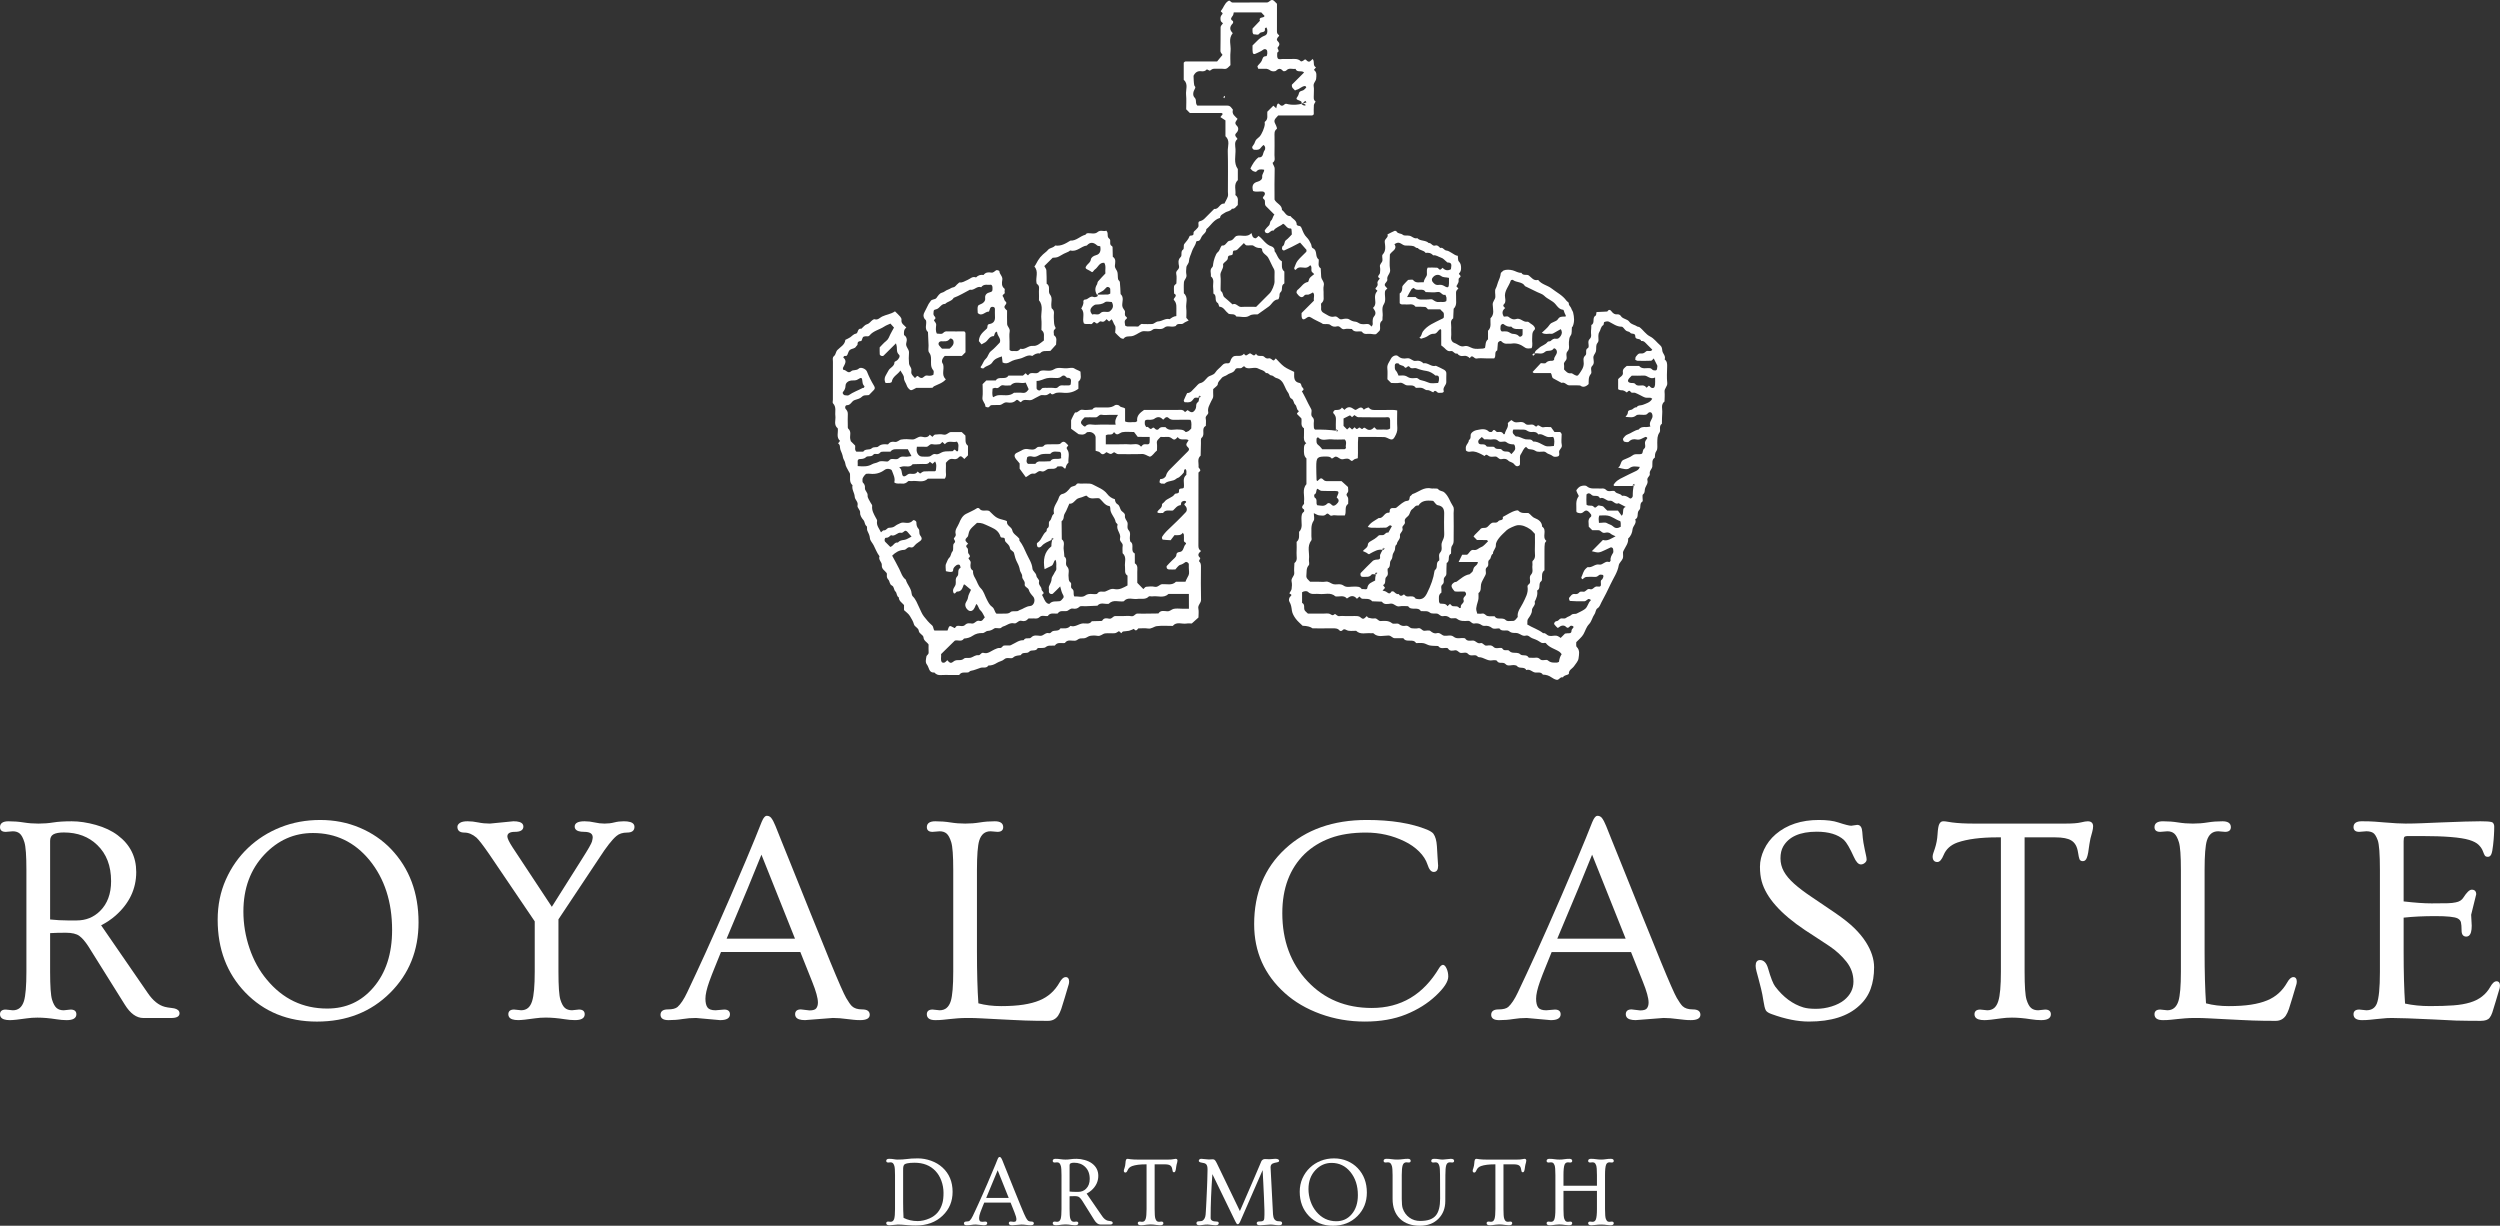 <?xml version="1.0" encoding="UTF-8"?>
<svg id="Layer_1" data-name="Layer 1" xmlns="http://www.w3.org/2000/svg" viewBox="0 0 2890.71 1417.32">
  <rect x="0" y="0" width="2890.71" height="1417.32" fill="#333333" stroke="none"/>
  <defs>
    <style>
      .cls-1 {
        fill: #fff;
        stroke-width: 0px;
      }
    </style>
  </defs>
  <path class="cls-1" d="m1089.74,1349.95c-3.66-3.37-8.05-5.96-13.14-7.79-5.09-1.83-10.21-2.74-15.34-2.74s-9.64.28-13.58.84c-2.57.37-5.82.55-9.74.55-1.46,0-2.94-.14-4.45-.44-1.55-.3-3.34-.45-5.4-.45-1.05,0-1.87.17-2.46.57-.6.39-.91,1.04-.9,1.8,0,.6.2,1.12.61,1.45.42.33.99.47,1.69.47h.01l2.72-.22c1.09,0,1.95.29,2.6.84.65.54,1.26,1.64,1.77,3.3.5,1.61.77,5.18.77,10.61v39.26c0,5.43-.32,9.2-.93,11.25-.38,1.2-.92,2.08-1.61,2.65-.69.57-1.54.86-2.59.86l-2.72-.28h-.02c-.71,0-1.28.14-1.69.47-.42.33-.62.85-.61,1.45,0,.78.37,1.43,1.06,1.81.68.38,1.63.55,2.86.55h.03s9.55-.83,9.55-.83c2.39,0,6.28.24,11.64.72,2.9.26,5.89.39,8.98.39,12.81,0,23.21-3.81,31.13-11.43,7.66-7.32,11.5-16.52,11.49-27.52,0-11.6-3.91-21-11.72-28.14m-14.84,58.83c-4.79,2.1-9.4,3.14-13.83,3.14-6.05,0-11.48-1.25-16.33-3.73-.33-5.62-.49-11.68-.49-18.21v-35.53c0-1.26.02-2.54.05-3.86.04-1.27.32-2.4.85-3.39.46-.83,1.69-1.55,3.75-2.02,2.06-.47,4.91-.72,8.55-.72,10.17,0,18.2,3.18,24.19,9.52,2.93,3.08,5.22,6.87,6.86,11.38,1.64,4.51,2.46,9.16,2.46,13.96,0,4.82-.42,8.73-1.27,11.73-2.32,8.53-7.23,14.4-14.79,17.71"/>
  <path class="cls-1" d="m1194.6,1412.95c-.54-.36-1.27-.52-2.22-.52-1.77,0-3.05-.43-3.9-1.25-.56-.56-1.29-1.6-2.18-3.11-.87-1.48-2.91-6.12-6.1-13.86h0c-1.04-2.59-2.22-5.5-3.53-8.73-1.32-3.22-2.67-6.55-4.06-9.98-1.39-3.43-2.77-6.87-4.14-10.31-1.37-3.45-2.67-6.67-3.89-9.68-1.22-3-2.31-5.69-3.25-8.06-.94-2.37-1.7-4.25-2.25-5.65-.56-1.4-1.13-2.47-1.71-3.22h-.01s-.01-.03-.01-.03c-.28-.28-.54-.48-.82-.59-.27-.11-.59-.16-.95-.16-.29,0-.53.16-.77.38-.23.22-.47.53-.72.94h0s0,.01,0,.01c-.19.35-.37.73-.54,1.14-.17.41-1.01,2.51-2.53,6.31-1.52,3.79-4.65,11.2-9.39,22.21-1.82,4.19-3.55,8.15-5.2,11.87-1.65,3.73-3.16,7.1-4.53,10.12-1.37,3.02-2.58,5.66-3.64,7.92-1.06,2.26-2.2,4.69-3.42,7.28-1.21,2.57-2.44,4.41-3.65,5.52-.68.59-1.91.93-3.69.93-.9,0-1.62.16-2.14.52-.52.36-.79.96-.78,1.65,0,.7.29,1.3.85,1.65.56.36,1.33.51,2.31.52,1.92,0,3.72-.14,5.39-.42,1.63-.27,3.38-.41,5.25-.41l9.23.83h.01c1.23,0,2.18-.17,2.86-.55.68-.38,1.07-1.03,1.06-1.81,0-.6-.2-1.11-.61-1.45-.41-.33-.99-.47-1.69-.47h-.01l-3.33.28c-1.55,0-2.52-.37-3-1.02-.51-.67-.8-1.8-.8-3.37,0-1.55.49-3.74,1.48-6.54.63-1.74,1.32-3.53,2.08-5.38.74-1.8,1.54-3.78,2.4-5.93h30.45l4.54,11.37c1.48,3.65,2.21,6.35,2.2,8,0,.88-.21,1.58-.61,2.13-.34.48-1.16.79-2.52.79l-3.33-.39h-.02c-.71,0-1.28.15-1.7.49-.42.34-.61.87-.61,1.49,0,.78.37,1.43,1.06,1.81.68.38,1.63.55,2.86.55h.01l10.73-.83c1.65,0,3.54.15,5.68.44h0s0,0,0,0c.74.07,1.47.16,2.19.25.74.09,1.61.14,2.62.14,1.19,0,2.11-.15,2.77-.5.66-.34,1.05-.95,1.04-1.67,0-.69-.27-1.29-.81-1.65m-28.24-27.77h-26.06c6.27-14.83,10.69-25.5,13.28-32.01l12.78,32.01Z"/>
  <path class="cls-1" d="m1285.76,1412.53c-.54-.35-1.29-.56-2.26-.65-1.06-.11-1.94-.26-2.62-.43-2.35-.61-4.54-2.36-6.55-5.33l-17.88-25.97c1.98-1.02,3.79-2.23,5.43-3.66,5.36-4.71,8.06-10.38,8.06-16.91,0-5.9-2.41-10.69-7.18-14.26-2.3-1.73-5.11-3.06-8.44-4-3.32-.93-6.44-1.4-9.34-1.4-2.88,0-5.25.15-7.11.45-1.82.3-3.72.44-5.71.44s-3.89-.15-5.71-.44c-1.85-.3-3.81-.45-5.86-.45-1.05,0-1.87.17-2.46.57-.6.39-.91,1.04-.9,1.8,0,.6.2,1.11.61,1.45.42.33.99.47,1.69.47h.01l2.72-.22c1.09,0,1.95.29,2.6.84.65.54,1.26,1.64,1.77,3.3.5,1.61.77,5.18.77,10.61v39.26c0,5.43-.32,9.2-.93,11.25-.38,1.2-.92,2.08-1.61,2.65-.69.57-1.54.86-2.59.86l-2.72-.28h-.02c-.71,0-1.28.14-1.69.47-.42.33-.62.85-.61,1.45,0,.78.37,1.43,1.06,1.81.68.38,1.63.55,2.86.55,1.22,0,3.4-.23,6.58-.7,1.24-.18,2.59-.27,4.03-.27,2.2,0,4.63.21,7.3.63,1.39.22,2.7.34,3.94.34,1.22,0,2.15-.17,2.82-.56.67-.38,1.05-1.03,1.04-1.81,0-.6-.2-1.12-.61-1.45-.41-.33-.99-.47-1.69-.47h-.02l-2.66.28c-1.13,0-2-.29-2.66-.85-.65-.55-1.25-1.61-1.74-3.19-.48-1.53-.74-5.14-.74-10.72v-14.78c1.71-.1,3.69-.15,5.95-.15,2.36,0,4.07.42,5.13,1.19,1.1.8,2.29,2.17,3.54,4.12l14.01,22.41c2.1,3.38,4.5,5.15,7.21,5.15h10.68c1.04,0,1.85-.13,2.43-.43.59-.29.94-.83.93-1.46,0-.62-.3-1.17-.85-1.51m-25.73-49.45c0,4.87-1.42,8.67-4.25,11.46-2.43,2.39-5.38,3.58-8.91,3.58h-3.5c-2.13,0-4.35-.13-6.65-.36v-30.19c0-1.19.4-1.94,1.18-2.41.81-.47,2.15-.74,4.02-.74,5.24,0,9.48,1.61,12.8,4.81,3.53,3.39,5.3,7.98,5.3,13.85"/>
  <path class="cls-1" d="m1359.34,1339.92c-.61,0-1.51.16-2.77.45-1.2.29-3.18.44-5.91.44h-35.25c-3.36,0-6.15-.15-8.35-.44-.85-.11-1.49-.21-1.92-.3-.47-.1-.99-.15-1.56-.15-.69,0-1.25.44-1.58,1.14-.35.74-.55,2.04-.67,3.98-.11,1.9-.46,3.73-1.04,5.48-.22.67-.42,1.24-.58,1.72-.17.51-.27.96-.27,1.38,0,.67.14,1.22.48,1.61.34.4.85.58,1.44.58.51,0,.97-.28,1.37-.74.4-.47.78-1.13,1.14-2,.93-2.25,2.66-3.83,5.27-4.78,3.81-1.32,8.95-1.99,15.41-1.98h1.2v51.69c0,5.43-.34,9.21-.99,11.25h0c-.36,1.21-.89,2.08-1.57,2.65-.68.57-1.52.86-2.58.86l-2.72-.28h-.01c-.71,0-1.28.14-1.69.47-.42.33-.62.85-.61,1.45,0,.78.37,1.43,1.06,1.81.68.38,1.63.55,2.86.56,1.22,0,3.4-.23,6.58-.7,1.24-.18,2.59-.27,4.03-.27,2.2,0,4.63.21,7.3.63,1.38.22,2.7.34,3.94.34,1.21,0,2.15-.17,2.82-.56.67-.38,1.05-1.03,1.04-1.81,0-.6-.2-1.11-.61-1.45-.41-.33-.99-.47-1.69-.47h-.02l-2.66.28c-1.13,0-2-.29-2.66-.85-.65-.55-1.25-1.61-1.74-3.19-.48-1.53-.74-5.14-.74-10.73v-51.69h11.65c2.9,0,4.97.41,6.18,1.18h0c.7.42,1.25.99,1.67,1.73.42.73.73,1.7.91,2.9.19,1.23.36,2.06.54,2.54.1.27.29.5.55.63.25.14.55.2.88.2.37,0,.71-.14.98-.39.27-.25.48-.6.64-1.03,0,0,0,0,0,0h0c.2-.51.36-1.18.52-2.03.15-.84.31-1.92.47-3.24.16-1.29.52-2.84,1.07-4.65h0s0,0,0,0c.23-.83.34-1.56.35-2.19,0-.62-.17-1.15-.56-1.51-.38-.36-.93-.51-1.59-.51"/>
  <path class="cls-1" d="m1479.78,1412.21c-.87,0-1.76-.07-2.67-.22-1.58-.31-2.76-1.08-3.62-2.37-.86-1.29-1.37-3.11-1.52-5.47l-2.84-54.42c.01-2.07.79-3.46,2.39-4.34.72-.36,1.49-.63,2.31-.81.85-.18,1.89-.4,3.11-.64.64-.13,1.13-.31,1.5-.58.36-.26.59-.66.58-1.09.01-.79-.44-1.45-1.21-1.82-.77-.38-1.85-.54-3.26-.55h-.01l-6.67.5-5.22-.22h0c-1.02,0-1.93.28-2.68.84-.74.54-1.25,1.15-1.52,1.83-.24.6-.67,1.63-1.3,3.08-.63,1.45-1.43,3.31-2.39,5.59-.96,2.28-2.07,4.88-3.33,7.81-1.26,2.93-2.58,5.99-3.95,9.18-1.37,3.19-2.76,6.39-4.17,9.62-1.41,3.23-2.73,6.29-3.98,9.18-1.24,2.89-2.38,5.52-3.42,7.89-.9,2.06-1.64,3.75-2.24,5.12l-26.62-55.17h0c-.75-1.5-1.42-2.63-2.03-3.42-.63-.82-1.49-1.26-2.47-1.26h0l-4.88.22-8.72-.78h-.01c-.79,0-1.48.21-2,.65-.53.44-.81,1.06-.8,1.76,0,.32.15.62.39.87.73.71,2.24,1.15,4.66,1.5,1.77.25,2.99.87,3.75,1.83.41.55.74,1.28.98,2.17.23.88.35,2.14.35,3.76,0,1.62-.09,5.53-.28,11.72-.08,2.48-.17,5.09-.28,7.84-.11,2.74-.23,5.48-.36,8.2-.13,2.73-.25,5.38-.36,7.95-.11,2.58-.23,4.93-.36,7.06-.13,2.13-.24,4-.33,5.59-.09,1.59-.18,2.78-.25,3.55-.33,3.29-1.41,5.54-3.21,6.84-.87.64-2.46,1-4.77,1-.82,0-1.48.17-1.95.57-.47.4-.7,1-.69,1.71,0,.75.37,1.38,1.03,1.75.66.37,1.58.53,2.78.53.85,0,2.1-.14,3.78-.42,1.65-.27,3.41-.41,5.28-.41l9,.83h.01c1.23,0,2.18-.17,2.86-.55.68-.38,1.07-1.03,1.06-1.81,0-.6-.2-1.11-.61-1.45-.41-.33-.99-.47-1.69-.47-2.44,0-4.23-.38-5.39-1.09-1.15-.72-1.7-1.72-1.7-3.16,0-15.32.68-32.19,2.03-50.61l26.41,54.41h0c.6,1.2,1.07,2.06,1.44,2.62.38.59.93.95,1.56.94.54,0,1.02-.36,1.48-.93.46-.58.93-1.42,1.42-2.53l25.8-59.13c.23,3.53.48,8.39.75,14.6.15,3.3.41,8.81.78,16.52.37,7.71.56,12.82.56,15.33v5.23c0,1.64-.06,2.98-.19,4.01-.12,1.02-.32,1.74-.54,2.12-.33.52-.84.91-1.59,1.18-.73.26-1.98.4-3.71.4-.9,0-1.61.14-2.13.48-.52.34-.8.9-.79,1.55,0,.78.37,1.43,1.06,1.81.68.38,1.63.55,2.86.55h0l11.84-.83c1.61,0,3.41.15,5.4.44h0s0,0,0,0c.66.07,1.33.16,1.99.25.69.09,1.5.14,2.43.14,1.2,0,2.12-.16,2.78-.53.67-.36,1.04-1,1.03-1.75,0-.72-.23-1.32-.71-1.71-.48-.39-1.15-.56-1.99-.56"/>
  <path class="cls-1" d="m1557.78,1342.42c-4.71-2-9.81-3-15.3-3s-10.6.94-15.35,2.83c-4.74,1.88-8.92,4.54-12.53,7.96-3.61,3.42-6.47,7.5-8.58,12.22-2.11,4.73-3.17,9.92-3.17,15.55,0,11.3,3.55,20.67,10.65,28.07,7.25,7.51,16.5,11.27,27.69,11.27,11.45,0,20.92-3.72,28.35-11.16,7.28-7.28,10.93-16.36,10.93-27.18,0-11.4-3.53-20.86-10.59-28.29-3.37-3.52-7.41-6.28-12.11-8.27m-12.57,69.68c-9.37,0-17.08-3.69-23.23-11.12-2.87-3.42-5.08-7.43-6.65-12.05-1.57-4.62-2.35-9.32-2.35-14.11,0-8.91,2.7-16.19,8.09-21.92,5.22-5.51,11.4-8.24,18.63-8.25,8.78,0,15.99,3.47,21.73,10.45,5.77,7.1,8.66,16.02,8.66,26.83,0,9.14-2.39,16.47-7.16,22.04-4.62,5.42-10.5,8.12-17.73,8.12"/>
  <path class="cls-1" d="m1680.39,1340.48c-.67-.38-1.61-.55-2.82-.56h-.01l-9.17.89c-1.65,0-3.22-.15-4.71-.44-1.55-.3-3.34-.45-5.4-.45-1.05,0-1.87.17-2.46.57-.59.39-.91,1.04-.9,1.8,0,.6.2,1.11.61,1.45.41.33.99.47,1.69.47h.01l2.72-.22c1.09,0,1.95.29,2.6.84.65.54,1.26,1.64,1.77,3.3.5,1.61.77,5.18.77,10.61l.11,27.19c0,9.01-1.65,15.47-4.88,19.38-1.74,2.14-4.08,3.75-7.04,4.83-2.96,1.08-6.73,1.62-11.32,1.62-4.56,0-8.63-1.28-12.25-3.84-1.79-1.28-3.35-2.83-4.68-4.66-1.33-1.83-2.37-3.84-3.1-6.06-.72-2.18-1.1-5.86-1.1-11v-27.47c0-5.36.36-9.13,1.04-11.25.39-1.2.96-2.08,1.67-2.65.71-.57,1.58-.86,2.65-.86l2.66.22h.01c.71,0,1.28-.14,1.69-.47.42-.33.62-.85.61-1.45,0-.76-.3-1.4-.89-1.8-.59-.4-1.4-.57-2.44-.57-2.04,0-4.07.15-6.11.45-2,.3-4.08.44-6.24.44s-4.21-.15-6.16-.44c-1.98-.3-4.01-.45-6.08-.45-1.06,0-1.89.17-2.49.57-.6.39-.91,1.04-.91,1.8,0,.6.2,1.11.61,1.45.42.33.99.47,1.69.47h.01l2.72-.22c1.13,0,2.01.29,2.69.85.66.54,1.31,1.66,1.85,3.36.53,1.64.82,5.19.82,10.55v27.47c0,9.81,2.86,17.52,8.6,23.07,5.63,5.37,13.3,8.04,22.95,8.04,8.88,0,16.04-2.68,21.4-8.04,5.32-5.32,7.99-12.18,7.99-20.51l.11-30.03c0-5.4.32-9.17.93-11.26.36-1.2.89-2.07,1.58-2.64.69-.57,1.55-.86,2.62-.86l2.66.22h.01c.71,0,1.28-.14,1.69-.47.42-.33.62-.85.61-1.45,0-.78-.37-1.43-1.04-1.81"/>
  <path class="cls-1" d="m1762.71,1339.92c-.61,0-1.51.16-2.77.45-1.2.29-3.18.44-5.91.44h-35.25c-3.37,0-6.15-.15-8.36-.44-.85-.11-1.49-.21-1.92-.3-.47-.1-.99-.15-1.56-.15-.69,0-1.25.44-1.58,1.14-.35.74-.55,2.04-.67,3.98-.11,1.9-.46,3.73-1.04,5.48-.22.67-.42,1.24-.58,1.72-.17.51-.27.96-.27,1.38,0,.67.14,1.22.48,1.61.34.4.85.58,1.44.58.51,0,.97-.28,1.37-.74.41-.47.78-1.13,1.14-2,.93-2.25,2.66-3.83,5.27-4.78,3.81-1.32,8.95-1.98,15.41-1.98h1.19v51.69c0,5.43-.34,9.21-.99,11.25h0c-.36,1.21-.89,2.08-1.57,2.65-.68.57-1.52.86-2.58.86l-2.72-.28h-.01c-.71,0-1.28.14-1.69.47-.42.33-.62.85-.62,1.45,0,.78.37,1.43,1.06,1.81.68.38,1.63.55,2.86.55,1.22,0,3.4-.23,6.58-.7,1.24-.18,2.59-.27,4.03-.27,2.2,0,4.63.21,7.3.63,1.38.22,2.7.34,3.94.34,1.22,0,2.15-.17,2.82-.56.67-.38,1.05-1.03,1.04-1.81,0-.6-.2-1.11-.61-1.45-.41-.33-.99-.47-1.69-.47h-.02l-2.66.28c-1.13,0-2-.29-2.66-.85-.65-.55-1.25-1.61-1.74-3.19-.48-1.53-.74-5.14-.74-10.73v-51.69h11.65c2.9,0,4.97.41,6.18,1.18h0c.7.42,1.25.99,1.67,1.73.42.73.73,1.7.91,2.9.19,1.23.36,2.06.54,2.54.1.27.3.5.55.63.25.14.55.2.88.2.37,0,.71-.14.99-.39.27-.25.47-.6.63-1.03h0s0,0,0,0c.19-.51.36-1.18.51-2.02.15-.84.31-1.92.47-3.24.16-1.29.52-2.84,1.07-4.65h0s0,0,0,0c.23-.83.34-1.56.34-2.19,0-.62-.17-1.15-.56-1.51-.38-.36-.93-.51-1.59-.51"/>
  <path class="cls-1" d="m1857.12,1346.68c.37-.92.88-1.59,1.52-2.03.64-.44,1.41-.67,2.36-.67l2.66.22h.01c.71,0,1.28-.14,1.69-.47.42-.33.62-.85.61-1.45,0-.76-.3-1.4-.9-1.8-.59-.39-1.41-.57-2.46-.57-2.05,0-3.97.15-5.75.45-1.74.3-3.61.44-5.59.44s-3.89-.15-5.71-.44c-1.85-.3-3.81-.45-5.86-.45-1.05,0-1.87.17-2.46.57-.59.39-.91,1.04-.9,1.8,0,.6.2,1.11.62,1.45.41.33.99.47,1.69.47h.01l2.72-.22c.92,0,1.69.19,2.32.54.57.31,1.24,1.25,1.87,2.8.3.73.55,2.07.71,3.98.16,1.91.24,4.39.24,7.45v12.32h-38.7s0-12.32,0-12.32c0-5.95.43-10,1.26-12.06.37-.92.88-1.59,1.52-2.03.64-.44,1.41-.67,2.36-.67l2.66.22h.01c.71,0,1.28-.14,1.69-.47.42-.33.62-.85.61-1.45,0-.76-.31-1.4-.9-1.8-.59-.39-1.41-.57-2.46-.57-2.05,0-3.97.15-5.75.45-1.74.3-3.61.44-5.59.44s-3.89-.15-5.71-.44c-1.85-.3-3.81-.45-5.86-.45-1.05,0-1.87.17-2.46.57-.59.39-.91,1.04-.9,1.8,0,.6.2,1.11.62,1.45.41.33.99.47,1.69.47h.01l2.72-.22c.92,0,1.68.19,2.32.54.57.31,1.24,1.25,1.87,2.8.3.73.55,2.07.71,3.98.16,1.91.24,4.39.24,7.45v39.26c0,5.95-.43,10-1.26,12.07-.37.92-.88,1.59-1.52,2.03-.64.44-1.41.67-2.36.67l-2.72-.28h-.01c-.71,0-1.28.14-1.69.47-.42.33-.62.85-.62,1.45,0,.78.37,1.43,1.06,1.81.68.38,1.63.55,2.86.55,1.22,0,3.4-.23,6.58-.7,1.24-.18,2.59-.27,4.03-.27,2.2,0,4.63.21,7.3.63,1.38.22,2.7.34,3.94.34,1.21,0,2.15-.17,2.82-.56.67-.38,1.05-1.03,1.04-1.81,0-.6-.2-1.11-.61-1.45-.41-.33-.99-.47-1.69-.47h-.02l-2.66.28c-.92,0-1.68-.19-2.31-.57-.58-.33-1.24-1.29-1.87-2.86-.3-.74-.55-2.08-.71-3.97-.16-1.9-.24-4.35-.24-7.37v-21.05h38.7v21.05c0,5.95-.43,10-1.26,12.07-.37.92-.88,1.59-1.52,2.03-.64.44-1.41.67-2.36.67l-2.72-.28h-.01c-.71,0-1.28.14-1.69.47-.42.33-.62.85-.62,1.45,0,.78.37,1.43,1.06,1.81.68.38,1.63.55,2.86.55,1.21,0,2.76-.14,4.66-.42,1.87-.27,4.03-.41,6.46-.41s4.7.17,6.79.5c1.38.22,2.7.34,3.94.34,1.22,0,2.15-.17,2.82-.56.67-.38,1.05-1.03,1.04-1.81,0-.6-.2-1.11-.61-1.45-.41-.33-.99-.47-1.69-.47h-.02l-2.66.28c-.92,0-1.68-.19-2.31-.57-.58-.33-1.24-1.29-1.87-2.86-.3-.74-.55-2.08-.71-3.97-.16-1.9-.24-4.35-.24-7.37v-39.26c0-5.95.43-10,1.26-12.06"/>
  <path class="cls-1" d="m203.89,1166.73c-1.41-.61-3.2-1.01-5.37-1.22h0c-3.21-.33-5.85-.77-7.92-1.31h0c-7.15-1.84-13.76-7.17-19.83-16.1l-53.84-78.18c6.03-3.07,11.55-6.76,16.53-11.1h0c16.01-14.1,24.07-30.98,24.06-50.51.01-17.63-7.17-31.87-21.43-42.53-6.86-5.17-15.27-9.14-25.22-11.94-9.95-2.79-19.26-4.19-27.94-4.19s-15.73.45-21.28,1.34c-5.47.89-11.19,1.33-17.17,1.33s-11.7-.44-17.17-1.33c-5.54-.89-11.39-1.34-17.53-1.34-3.12,0-5.53.52-7.22,1.65-1.7,1.13-2.58,2.93-2.56,5.14,0,1.73.56,3.17,1.73,4.1,1.16.93,2.81,1.34,4.89,1.34h.02l8.17-.66c3.33,0,5.97.88,8.01,2.61,2.02,1.7,3.86,5.05,5.4,10.05.75,2.45,1.34,6.36,1.73,11.69.39,5.33.58,12.08.58,20.24v117.78c0,16.31-.95,27.64-2.81,33.86-1.14,3.65-2.8,6.33-4.93,8.09-2.13,1.76-4.76,2.65-7.97,2.65l-8.17-.84h-.03c-2.08,0-3.73.41-4.89,1.35-1.17.93-1.74,2.37-1.73,4.1,0,1.12.25,2.13.76,3.01.77,1.32,2.1,2.27,3.89,2.87,1.79.61,4.05.9,6.8.9,3.63,0,10.17-.7,19.69-2.09,3.74-.55,7.79-.82,12.15-.82,6.61,0,13.93.63,21.95,1.9h0c4.14.67,8.07,1.01,11.78,1.01,3.62,0,6.38-.51,8.31-1.62.97-.56,1.72-1.28,2.23-2.15.51-.87.75-1.89.75-3.01,0-1.73-.56-3.17-1.73-4.1-1.16-.93-2.81-1.35-4.89-1.35h-.03l-8,.84c-3.45,0-6.14-.89-8.17-2.61-2.02-1.7-3.84-4.94-5.32-9.72-.72-2.33-1.29-6.22-1.66-11.6-.37-5.39-.56-12.28-.56-20.66v-44.63c5.19-.31,11.24-.46,18.16-.46,7.11,0,12.3,1.25,15.57,3.64,3.35,2.43,6.93,6.57,10.69,12.43l42.04,67.23c3.14,5.05,6.48,8.87,10.04,11.43,3.56,2.57,7.35,3.87,11.33,3.87h32.03c3.11,0,5.48-.39,7.16-1.26.84-.43,1.5-1,1.95-1.7.45-.7.67-1.52.67-2.41,0-.88-.2-1.71-.61-2.43-.62-1.09-1.67-1.93-3.08-2.54m-75.44-147.92c0,14.68-4.29,26.16-12.83,34.6-7.35,7.23-16.28,10.83-26.93,10.84h-10.51c-6.48,0-13.23-.38-20.24-1.12v-90.87c0-1.82.32-3.33.94-4.56.62-1.23,1.52-2.19,2.76-2.92,2.5-1.47,6.59-2.26,12.2-2.25,15.78,0,28.61,4.84,38.61,14.51,10.65,10.22,15.99,24.1,16,41.77"/>
  <path class="cls-1" d="m133.48,1058.8h0s0,0,0,0Z"/>
  <path class="cls-1" d="m452.26,981.85c-10.07-10.52-22.15-18.77-36.24-24.75-14.09-5.98-29.36-8.97-45.78-8.97s-31.74,2.82-45.93,8.47c-14.2,5.64-26.69,13.58-37.48,23.81-10.79,10.24-19.35,22.43-25.66,36.57-6.32,14.15-9.48,29.67-9.48,46.54,0,33.83,10.62,61.87,31.87,84,21.68,22.48,49.35,33.73,82.85,33.72,34.27,0,62.6-11.13,84.84-33.38,21.8-21.79,32.72-48.95,32.71-81.34,0-34.15-10.56-62.42-31.7-84.67h0Zm-73.85,184.32c-28.2,0-51.45-11.13-69.93-33.48h0c-8.62-10.28-15.29-22.36-19.99-36.26-4.71-13.89-7.06-28.03-7.06-42.43,0-26.79,8.12-48.74,24.36-65.97,15.7-16.58,34.35-24.83,56.11-24.83,26.41,0,48.16,10.47,65.42,31.47,17.36,21.35,26.05,48.21,26.06,80.69,0,27.48-7.2,49.56-21.54,66.33-13.92,16.34-31.66,24.47-53.42,24.48"/>
  <path class="cls-1" d="m728.62,950.48c-1.91-.57-4.33-.85-7.29-.85-3.94,0-7.66.45-11.16,1.35h0c-3.39.88-7.06,1.32-11.03,1.32s-7.8-.44-11.54-1.32h0c-3.83-.9-7.71-1.35-11.65-1.35-3.67,0-6.45.46-8.41,1.44-.98.49-1.75,1.14-2.27,1.93-.52.79-.78,1.73-.78,2.74,0,1.01.24,1.94.75,2.73.75,1.19,2.04,2.04,3.75,2.58,1.72.54,3.89.8,6.54.8,3.41,0,5.9.58,7.48,1.65,1.57,1.07,2.32,2.56,2.34,4.75,0,.78-.26,2.38-.82,4.69-.23,1.02-1.34,3.33-3.27,6.72-1.94,3.4-4.71,7.94-8.32,13.61l-34.86,55.26-45.52-68.94c-1.99-3.1-3.48-5.69-4.46-7.77-.99-2.07-1.45-3.64-1.44-4.58.01-1.85.66-3.08,2.04-3.99,1.38-.9,3.59-1.41,6.61-1.4,3.15,0,5.55-.46,7.26-1.46.85-.5,1.51-1.16,1.96-1.95s.66-1.71.66-2.71c0-1.02-.26-1.95-.78-2.74-.78-1.19-2.11-2.03-3.89-2.57-1.78-.54-4.04-.8-6.79-.8h-.03l-27.19,2.67c-4.85,0-9.36-.44-13.53-1.32h0c-4.26-.89-8.36-1.35-12.3-1.35-3.95,0-6.89.58-8.84,1.85-.94.62-1.67,1.3-2.18,2.08-.5.77-.77,1.63-.77,2.52,0,2.12.68,3.85,2.08,4.98,1.4,1.13,3.4,1.64,5.95,1.64,4.77,0,9.43,1.92,14.03,5.85,2.81,2.59,7.82,9.09,14.92,19.41l52.44,77.41v58.2c0,16.32-1.01,27.64-2.97,33.85h0s0,0,0,0c-1.09,3.65-2.71,6.33-4.81,8.09-2.1,1.76-4.71,2.64-7.93,2.65l-8.16-.84h-.03c-2.08,0-3.72.41-4.89,1.35-1.17.93-1.74,2.38-1.73,4.1,0,1.12.25,2.13.76,3.01.77,1.32,2.1,2.27,3.89,2.87,1.79.61,4.05.9,6.81.9,3.63,0,10.17-.7,19.69-2.09,3.74-.55,7.79-.82,12.15-.82,6.61,0,13.93.63,21.95,1.9h0c4.14.67,8.07,1.01,11.78,1.01,3.62,0,6.38-.51,8.31-1.62.97-.56,1.72-1.28,2.23-2.15.5-.87.75-1.89.75-3.01,0-1.73-.56-3.17-1.73-4.1-1.16-.93-2.81-1.34-4.89-1.35h-.03l-8,.84c-3.45,0-6.14-.89-8.17-2.61h0c-2.02-1.7-3.84-4.94-5.32-9.72-.72-2.33-1.29-6.22-1.66-11.6-.37-5.39-.56-12.28-.56-20.66v-60.54l47.61-71.59h0c7.88-12.21,14.37-20.47,19.4-24.73h0c3.09-2.67,7.21-4.02,12.45-4.02,2.69,0,4.78-.51,6.25-1.63,1.48-1.12,2.21-2.86,2.2-4.99,0-1.07-.27-2.06-.83-2.89-.84-1.26-2.26-2.14-4.16-2.71"/>
  <path class="cls-1" d="m1003.4,1168.67c-1.53-1.04-3.68-1.5-6.48-1.5-5.36,0-9.29-1.31-11.92-3.83-1.71-1.7-3.92-4.84-6.57-9.38-1.3-2.23-3.5-6.84-6.56-13.78-3.06-6.94-6.97-16.23-11.76-27.85h0c-3.12-7.78-6.65-16.51-10.6-26.19-3.95-9.68-8.01-19.66-12.18-29.94-4.17-10.28-8.31-20.6-12.43-30.94-4.11-10.35-8.01-20.02-11.68-29.03-3.67-9.01-6.92-17.07-9.76-24.18-2.84-7.12-5.09-12.76-6.76-16.93-1.68-4.2-3.37-7.39-5.09-9.57l-.02-.03-.03-.03c-.82-.81-1.59-1.39-2.37-1.72-.77-.32-1.68-.46-2.74-.47-.75,0-1.42.41-2.09,1.04-.67.64-1.36,1.55-2.1,2.75h0s0,.02,0,.02c-.57,1.03-1.11,2.16-1.61,3.4-.5,1.23-3.03,7.54-7.59,18.94-4.55,11.39-13.95,33.6-28.19,66.63-5.45,12.57-10.65,24.44-15.59,35.61-4.95,11.18-9.48,21.3-13.59,30.36-4.12,9.07-7.76,16.99-10.93,23.77-3.17,6.79-6.59,14.07-10.26,21.85-3.65,7.74-7.34,13.29-11.03,16.65-2.15,1.85-5.9,2.85-11.27,2.85-2.68,0-4.76.47-6.23,1.51-1.48,1.04-2.23,2.69-2.22,4.69-.02,2.01.83,3.68,2.43,4.7,1.59,1.03,3.85,1.49,6.78,1.5,5.76,0,11.13-.42,16.12-1.26,4.9-.83,10.17-1.24,15.81-1.24l27.69,2.5h.03c3.67,0,6.47-.51,8.43-1.62.98-.56,1.75-1.28,2.26-2.15.51-.87.76-1.89.76-3.01,0-1.73-.56-3.17-1.73-4.1-1.16-.93-2.81-1.35-4.89-1.35h-.03l-10,.84c-2.33,0-4.27-.28-5.81-.82-1.54-.54-2.67-1.33-3.45-2.36-1.6-2.11-2.47-5.54-2.46-10.31,0-4.72,1.48-11.32,4.47-19.73,1.88-5.22,3.97-10.6,6.24-16.16,2.24-5.45,4.66-11.45,7.27-17.97h91.76l13.7,34.32h0c4.44,10.97,6.64,19.07,6.63,24.13,0,2.69-.64,4.85-1.89,6.57-.57.79-1.48,1.41-2.78,1.84-1.3.43-2.98.66-5.04.66l-10-1.17h-.04c-2.08,0-3.73.43-4.9,1.39-1.17.97-1.73,2.44-1.72,4.22,0,1.12.25,2.13.76,3.01.77,1.32,2.1,2.27,3.89,2.87,1.79.61,4.05.9,6.81.9h.02l32.19-2.5c4.96,0,10.66.44,17.08,1.33h.01s.01,0,.01,0c2.22.22,4.41.47,6.57.75,2.2.28,4.81.42,7.83.42,3.56,0,6.27-.46,8.17-1.47.95-.5,1.7-1.16,2.2-1.96.51-.8.75-1.74.75-2.77.01-2.01-.78-3.66-2.31-4.7m-84.12-83.25h-79.09c19.13-45.25,32.56-77.64,40.29-97.16l38.8,97.16Z"/>
  <path class="cls-1" d="m889.16,943.73l.06.02-.06-.02Z"/>
  <path class="cls-1" d="m1235.3,1131.27c-.66-.98-1.75-1.49-3.01-1.47-1.3,0-2.56.59-3.75,1.66-1.18,1.07-2.32,2.62-3.46,4.66-5.51,9.68-13.17,16.52-23.06,20.59h0c-5.28,2.2-11.55,3.86-18.79,4.97-7.24,1.11-15.78,1.66-25.6,1.66s-18.41-1.07-26.36-3.21c-1.09-15.93-1.64-35.95-1.64-60.08v-94.26c0-16.76.9-28.09,2.64-33.85,1.14-3.65,2.81-6.32,4.97-8.09,2.16-1.76,4.83-2.65,8.1-2.66l8,.66h.03c2.08,0,3.72-.41,4.89-1.34,1.17-.93,1.74-2.37,1.73-4.1.01-2.2-.86-4-2.54-5.13-1.68-1.13-4.07-1.65-7.16-1.65-6.09,0-11.85.45-17.28,1.34-5.36.89-11,1.33-16.92,1.33s-11.61-.44-17.09-1.33c-5.54-.89-11.38-1.34-17.53-1.34-3.12,0-5.53.52-7.22,1.65-1.7,1.13-2.58,2.93-2.56,5.14,0,1.73.56,3.17,1.73,4.1,1.16.93,2.81,1.34,4.89,1.34h.02l8.17-.66c3.33,0,5.97.88,8.01,2.61,2.02,1.7,3.86,5.05,5.4,10.05.75,2.45,1.34,6.36,1.73,11.69.39,5.33.58,12.08.58,20.24v117.78c0,16.31-.95,27.64-2.81,33.85-1.14,3.65-2.8,6.33-4.94,8.09-2.13,1.76-4.76,2.65-7.97,2.65l-8.17-.84h-.03c-2.08,0-3.73.41-4.89,1.35-1.17.93-1.74,2.37-1.73,4.1-.01,2.2.86,4.01,2.56,5.14,1.69,1.13,4.1,1.64,7.22,1.65,3.35,0,6.32-.14,8.91-.42,2.56-.28,5.17-.56,7.84-.83,2.66-.28,5.64-.56,8.91-.83,3.25-.28,7.35-.42,12.29-.42s9.91.14,14.9.42c5.01.28,10.9.58,17.69.92,6.78.33,12.84.64,18.18.92,5.34.28,10.32.5,14.94.67,4.62.16,9.04.28,13.28.33,4.23.05,8.71.08,13.44.08,4.89.01,8.83-2,11.59-5.93h0s0-.01,0-.01c1.37-2.06,2.59-4.64,3.66-7.73,1.06-3.08,2.43-7.47,4.1-13.21,1.67-5.72,2.94-10.03,3.83-12.92.78-2.14,1.19-3.91,1.2-5.35,0-1.68-.28-3-.94-3.97"/>
  <path class="cls-1" d="m1670.73,1116.82c-.67-.74-1.44-1.2-2.28-1.2h-.1c-.8.14-1.56.54-2.26,1.15-.7.61-1.36,1.44-2,2.48h0c-9.19,15.45-20.27,27-33.24,34.7-12.97,7.7-27.84,11.55-44.65,11.55-30.22,0-54.94-10.28-74.29-30.84-19.46-20.68-29.19-46.91-29.2-78.83,0-28.79,8.62-51.57,25.84-68.46,8.28-7.94,18.18-14.04,29.73-18.3,11.53-4.25,25.25-6.38,41.16-6.38s30.7,3.37,44.53,10.11c6.62,3.2,12.29,7.17,17.02,11.89,4.72,4.73,7.92,9.73,9.61,15.02.88,2.74,1.87,4.83,3.05,6.27,1.16,1.44,2.57,2.25,4.12,2.25,1.64.01,3.02-.63,3.88-1.89.86-1.25,1.23-2.99,1.23-5.23,0-1.27-.23-4.6-.67-10.05-.11-2.34-.36-6.59-.75-12.76-.4-6.24-1.71-10.98-4.03-14.25h0s0-.02,0-.02c-1.25-1.6-3.65-3.1-7.24-4.69h0s0,0,0,0c-18.45-7.49-41.72-11.22-69.8-11.22-38.93,0-70.42,11.11-94.34,33.36-23.93,22.13-35.9,51.25-35.89,87.19,0,31.85,11.87,58.47,35.57,79.7,11.29,10.18,25.02,18.19,41.15,24.06,16.14,5.86,33.23,8.8,51.26,8.8s33.84-2.74,47.44-8.22c13.57-5.47,25.12-12.69,34.64-21.64,4.75-4.47,8.32-8.53,10.73-12.2,2.4-3.67,3.64-6.97,3.65-9.93,0-3.41-.63-6.51-1.89-9.26-.63-1.37-1.26-2.42-1.94-3.16"/>
  <path class="cls-1" d="m1963.87,1168.67c-1.53-1.04-3.68-1.5-6.48-1.5-5.36,0-9.29-1.31-11.92-3.83-1.71-1.7-3.92-4.84-6.57-9.38-1.3-2.23-3.5-6.84-6.56-13.78-3.06-6.94-6.97-16.23-11.75-27.85h0c-3.12-7.78-6.65-16.51-10.6-26.19-3.95-9.68-8.01-19.66-12.18-29.94-4.17-10.28-8.31-20.6-12.43-30.94-4.11-10.35-8.01-20.02-11.68-29.03-3.67-9.01-6.92-17.07-9.76-24.18-2.84-7.12-5.09-12.76-6.76-16.93-1.68-4.2-3.37-7.39-5.09-9.57l-.02-.03-.02-.02c-.82-.81-1.59-1.39-2.37-1.72-.77-.32-1.68-.46-2.74-.47-.75,0-1.42.41-2.09,1.04-.67.64-1.36,1.55-2.1,2.75h0s0,.02,0,.02c-.57,1.03-1.11,2.16-1.61,3.4-.5,1.23-3.03,7.54-7.59,18.94-4.55,11.39-13.95,33.6-28.19,66.63-5.45,12.57-10.65,24.44-15.59,35.61-4.95,11.18-9.48,21.3-13.59,30.36-4.12,9.07-7.76,16.99-10.93,23.77-3.17,6.79-6.59,14.07-10.26,21.85-3.65,7.74-7.34,13.29-11.03,16.65-2.15,1.85-5.9,2.85-11.27,2.85-2.68,0-4.77.47-6.23,1.51-1.48,1.04-2.23,2.69-2.22,4.69-.02,2.01.83,3.68,2.43,4.7,1.59,1.03,3.85,1.49,6.78,1.5,5.76,0,11.13-.42,16.12-1.26l-.1-.6.1.6c4.9-.83,10.17-1.24,15.81-1.24l27.69,2.5h.03c3.67,0,6.47-.51,8.43-1.62.98-.56,1.75-1.28,2.26-2.15.51-.87.76-1.89.76-3.01,0-1.73-.56-3.17-1.73-4.1-1.16-.93-2.81-1.35-4.89-1.35h-.03l-10,.84c-2.33,0-4.27-.28-5.81-.82-1.54-.54-2.67-1.33-3.45-2.36-1.6-2.11-2.47-5.54-2.46-10.31,0-4.72,1.48-11.32,4.47-19.73,1.88-5.22,3.97-10.6,6.24-16.16,2.24-5.45,4.66-11.45,7.27-17.97h91.76l13.69,34.31c4.44,10.98,6.64,19.07,6.63,24.13,0,2.69-.64,4.85-1.89,6.57-.57.79-1.48,1.41-2.78,1.84-1.3.43-2.98.66-5.04.66l-10-1.17h-.04c-2.08,0-3.73.43-4.9,1.39-1.17.97-1.73,2.44-1.72,4.22,0,1.12.25,2.13.76,3.01.77,1.32,2.1,2.27,3.89,2.87,1.79.61,4.05.9,6.81.9h.02l32.19-2.5c4.96,0,10.66.44,17.08,1.33h.01s.01,0,.01,0c2.22.22,4.41.47,6.57.75,2.2.28,4.81.42,7.83.42,3.56,0,6.27-.46,8.17-1.47.95-.5,1.7-1.16,2.2-1.96.51-.8.75-1.74.75-2.77.01-2.01-.78-3.66-2.31-4.7m-84.12-83.25h-79.09c19.13-45.25,32.56-77.64,40.29-97.16l38.8,97.16Z"/>
  <path class="cls-1" d="m2144.3,1073.34c-5.38-5.32-12.86-11.26-22.44-17.84-9.57-6.56-18.52-12.62-26.86-18.19-8.33-5.55-15.17-10.73-20.54-15.55-5.36-4.8-9.32-9.56-11.89-14.27-2.57-4.7-3.84-9.7-3.84-15.06,0-5.37,1.04-9.87,3.09-13.54,3.27-5.72,8.1-10.01,14.56-12.88,6.46-2.87,14.55-4.33,24.28-4.33,13.92,0,24.37,3.21,31.45,9.51,2.99,2.87,6.89,9.52,11.54,19.82,1.24,2.76,2.5,4.85,3.82,6.29,1.31,1.43,2.74,2.24,4.24,2.24,1.6,0,3.11-.59,4.48-1.73,1.36-1.11,2.14-2.4,2.14-3.8,0-1.23-.2-2.74-.6-4.55-.39-1.78-.86-3.94-1.42-6.5-.56-2.55-1.11-5.43-1.66-8.65-.55-3.19-1-7.32-1.33-12.36-.17-2.59-.69-4.59-1.65-6-.95-1.42-2.41-2.18-4.13-2.17h-.04l-7,1c-1.07,0-2.88-.31-5.36-.94-2.51-.63-5.71-1.59-9.59-2.87h0c-5.66-1.92-13.11-2.86-22.38-2.86-20.35,0-37.03,5.49-49.94,16.49h0c-5.85,5.06-10.36,10.97-13.5,17.72-3.14,6.74-4.73,13.33-4.73,19.78s.67,12.05,2.03,17.01c5.19,18.81,21.94,37.56,50.13,56.4,3.34,2.23,6.93,4.57,10.77,7.01,3.83,2.44,9.61,6.25,17.34,11.42,7.68,5.14,14.25,11.16,19.72,18.05,5.43,6.86,8.12,14.49,8.12,22.98,0,8.44-3.56,15.54-10.78,21.46-3.82,3.05-8.67,5.5-14.56,7.32-5.89,1.82-11.89,2.72-18.01,2.73-6.13,0-11.01-.56-14.58-1.64-12.32-3.74-23.16-11.76-32.56-24.14-1.16-1.53-2.46-4.07-3.84-7.57-1.38-3.5-2.85-7.98-4.4-13.42h0c-.91-3.12-2.1-5.5-3.65-7.13-1.54-1.64-3.46-2.49-5.61-2.49-1.63-.01-3,.57-3.86,1.75-.87,1.16-1.25,2.8-1.25,4.87,0,1.75.34,3.9,1.02,6.49h0s2.34,8.68,2.34,8.68c.89,3.33,1.86,7.11,2.91,11.33,1.05,4.21,1.97,8.91,2.75,14.12.78,5.26,1.66,8.84,2.73,10.87h0s0,.02,0,.02c.52.9,1.38,1.7,2.54,2.43,1.17.73,2.65,1.39,4.45,2.02,0,0,0,0,0,0,0,0,0,0,0,0,15.61,5.69,29.91,8.54,42.9,8.54,25.55,0,44.97-6.08,58.13-18.34,0,0,0,0,0,0,0,0,0,0,0,0,6.07-5.5,10.47-11.96,13.17-19.34,2.7-7.36,4.04-15.75,4.04-25.15s-3.22-19.22-9.6-29.19c-3.36-5.27-7.73-10.56-13.1-15.87"/>
  <path class="cls-1" d="m2414.12,949.63c-1.77,0-4.49.46-8.23,1.35-3.63.88-9.59,1.32-17.8,1.32h-105.77c-10.1,0-18.47-.44-25.11-1.33h0c-2.55-.33-4.48-.63-5.79-.91-1.39-.29-2.93-.43-4.63-.43-.95,0-1.84.29-2.59.85-.75.56-1.37,1.38-1.87,2.41-.52,1.07-.92,2.56-1.24,4.53-.32,1.96-.57,4.39-.74,7.3-.33,5.73-1.38,11.24-3.14,16.53-.67,2-1.25,3.72-1.75,5.16-.52,1.49-.78,2.83-.79,4.04,0,1.97.42,3.54,1.36,4.65.94,1.11,2.37,1.64,4.1,1.63,1.4,0,2.71-.77,3.88-2.13,1.18-1.36,2.28-3.33,3.36-5.92,2.83-6.84,8.11-11.65,15.99-14.5,11.46-3.97,26.92-5.97,46.34-5.97h3.9v155.37c0,16.32-1.01,27.64-2.98,33.85h0c-1.09,3.66-2.7,6.33-4.81,8.1-2.1,1.76-4.71,2.64-7.93,2.65l-8.16-.84h-.03c-2.08,0-3.73.41-4.89,1.35-1.17.93-1.74,2.37-1.73,4.1,0,1.12.25,2.13.76,3.01.77,1.32,2.1,2.27,3.89,2.87,1.79.61,4.05.9,6.81.9,3.63,0,10.17-.7,19.69-2.09,3.74-.55,7.79-.82,12.15-.82,6.61,0,13.93.63,21.95,1.9,4.14.67,8.06,1.01,11.77,1.01,3.62,0,6.38-.51,8.31-1.62.97-.56,1.72-1.28,2.23-2.15.51-.87.75-1.89.75-3.01,0-1.73-.56-3.17-1.73-4.1-1.16-.93-2.81-1.35-4.89-1.35h-.03l-8,.84c-3.45,0-6.13-.89-8.17-2.61-2.02-1.7-3.84-4.94-5.32-9.72-.72-2.33-1.29-6.22-1.66-11.6-.37-5.39-.56-12.28-.56-20.66v-155.37h35.25c8.73,0,14.98,1.23,18.69,3.58h0s0,0,0,0c2.14,1.28,3.83,3.03,5.12,5.29,1.29,2.24,2.21,5.18,2.76,8.8.56,3.69,1.09,6.17,1.62,7.55.29.75.81,1.36,1.5,1.75.69.39,1.53.56,2.49.56,1.03,0,1.98-.37,2.75-1.08.77-.7,1.36-1.71,1.83-2.99,0,0,0,0,0,0,0,0,0,0,0,0,.58-1.5,1.08-3.5,1.53-6.02.45-2.52.92-5.75,1.42-9.71.49-3.9,1.57-8.56,3.23-13.99h0s0-.02,0-.02c.68-2.48,1.02-4.64,1.02-6.5,0-1.82-.49-3.32-1.57-4.32-1.07-1.01-2.62-1.46-4.55-1.46"/>
  <path class="cls-1" d="m2654.79,1131.27c-.66-.98-1.75-1.49-3.01-1.47-1.3,0-2.56.59-3.74,1.66-1.19,1.07-2.32,2.62-3.46,4.66-5.51,9.68-13.17,16.52-23.06,20.59h0c-5.28,2.2-11.55,3.86-18.79,4.97-7.24,1.11-15.78,1.66-25.6,1.66s-18.41-1.07-26.36-3.21c-1.09-15.93-1.64-35.95-1.64-60.08v-94.26c0-16.76.9-28.09,2.64-33.85,1.14-3.64,2.81-6.32,4.97-8.09,2.16-1.76,4.83-2.65,8.11-2.66l8,.66h.03c2.08,0,3.72-.41,4.89-1.34,1.17-.93,1.74-2.37,1.73-4.1.01-2.2-.85-4-2.54-5.13-1.68-1.13-4.07-1.64-7.16-1.65-6.09,0-11.85.45-17.28,1.34-5.36.89-11,1.33-16.92,1.33s-11.62-.44-17.09-1.33c-5.54-.89-11.39-1.34-17.53-1.34-3.12,0-5.53.52-7.22,1.65-1.7,1.13-2.58,2.93-2.56,5.14,0,1.73.56,3.17,1.73,4.1,1.16.93,2.81,1.34,4.89,1.34h.03l8.17-.66c3.33,0,5.97.88,8.01,2.61,2.02,1.7,3.86,5.05,5.4,10.05.75,2.45,1.34,6.36,1.72,11.69.39,5.33.58,12.08.58,20.24v117.78c0,16.31-.95,27.64-2.81,33.85-1.14,3.65-2.8,6.33-4.93,8.09-2.13,1.76-4.76,2.65-7.97,2.65l-8.17-.84h-.03c-2.08,0-3.72.41-4.89,1.35-1.17.93-1.74,2.37-1.73,4.1-.01,2.2.86,4.01,2.56,5.14,1.69,1.13,4.1,1.64,7.22,1.65,3.35,0,6.32-.14,8.9-.42,2.56-.28,5.17-.56,7.84-.83,2.67-.28,5.64-.56,8.92-.83,3.25-.28,7.35-.42,12.29-.42s9.9.14,14.9.42c5.01.28,10.9.58,17.69.92,6.78.33,12.85.64,18.18.92,5.34.28,10.32.5,14.94.67,4.62.16,9.04.28,13.27.33,4.23.05,8.71.08,13.44.08,4.89.01,8.83-2,11.59-5.93h0c1.37-2.08,2.59-4.65,3.66-7.74,1.06-3.08,2.43-7.47,4.1-13.21,1.66-5.72,2.94-10.03,3.83-12.92.78-2.14,1.2-3.91,1.2-5.35,0-1.68-.28-3.01-.94-3.97"/>
  <path class="cls-1" d="m2890.71,1140.09c0-1.68-.28-3.01-.94-3.98-.66-.98-1.75-1.49-3-1.48-1.3,0-2.56.59-3.75,1.66-1.19,1.07-2.33,2.62-3.46,4.66-5.04,8.98-12.84,15.04-23.5,18.23h0c-5.39,1.65-11.83,2.76-19.3,3.31-7.48.56-16.51.83-27.06.83s-19.95-.97-28.78-2.89c-1.09-15.93-1.64-36.05-1.64-60.39v-38.99c10.85-1.18,23.04-1.78,36.59-1.78,6.88,0,12.48.22,16.78.67,4.3.44,7.32,1.11,8.96,1.94,2.23,1.17,3.48,2.68,3.94,4.6.48,2.02.74,5.2.74,9.45,0,2.21.41,3.95,1.33,5.18.92,1.24,2.38,1.86,4.11,1.85,1.05,0,2.02-.29,2.83-.86,1.22-.87,2.07-2.32,2.63-4.27.55-1.96.82-4.45.82-7.48h0s-.66-12.62-.66-12.62l5.84-23.67v-.07c0-1.65-.4-2.99-1.3-3.93-.9-.93-2.22-1.36-3.82-1.35-1.44.01-2.89.86-4.47,2.38-1.58,1.53-3.31,3.77-5.22,6.74h0s0,.01,0,.01c-1.8,2.95-4.71,4.79-8.93,5.56h-.01s-.01,0-.01,0c-2.39.54-5.45.88-9.14.98-3.71.11-9.94.17-18.67.17s-19.36-.76-32.34-2.27v-69.69c0-1.36.09-2.47.26-3.3.17-.83.42-1.37.66-1.63.23-.25.72-.52,1.5-.69.78-.18,1.83-.28,3.14-.28h14.85c27,0,45.5,1.51,55.37,4.48,5.06,1.54,8.72,3.49,11.01,5.77,2.34,2.35,3.95,4.77,4.86,7.28.47,1.31.9,2.4,1.29,3.25.39.85.72,1.48,1.05,1.91h0s0,0,0,0c0,0,0,0,0,0,.36.47.85.8,1.44,1.02.59.21,1.27.31,2.04.31.84,0,1.64-.26,2.29-.78.66-.51,1.18-1.25,1.6-2.17.84-1.87,1.49-5.27,2.06-10.36.56-5.07.89-8.89,1-11.47.11-1.89.19-3.61.25-5.17.05-1.56.09-3.21.09-4.94,0-1.83-.52-3.37-1.59-4.51-.4-.4-.94-.62-1.69-.83-2.24-.59-6.44-.86-12.77-.86-8.42,0-23.46.45-45.15,1.33-8.23.33-15.68.64-22.35.92-6.67.28-12.97.41-18.91.41s-14.06-.44-24.39-1.33c-3.9-.33-7.76-.64-11.6-.92-3.86-.28-8.77-.42-14.73-.42-3.04,0-5.39.52-7.04,1.65-1.66,1.13-2.51,2.93-2.49,5.13,0,1.73.56,3.17,1.73,4.1,1.16.93,2.81,1.34,4.89,1.34h.02l8.17-.66c3.14,0,5.69.6,7.68,1.75,1.88,1.07,3.79,3.93,5.49,8.61.82,2.25,1.48,6.28,1.9,11.99.43,5.72.64,13.13.64,22.25v118.28c0,9.16-.31,16.79-.91,22.88-.61,6.08-1.52,10.63-2.71,13.59-1.08,2.58-2.61,4.46-4.6,5.72-1.99,1.26-4.47,1.9-7.49,1.91l-8.16-.84h-.03c-2.08,0-3.72.41-4.89,1.35-1.17.93-1.74,2.37-1.73,4.1-.01,2.2.86,4.01,2.56,5.14,1.69,1.13,4.1,1.64,7.22,1.65,3.46,0,6.49-.14,9.07-.42,2.56-.28,5.17-.56,7.84-.83,2.66-.28,6.6-.64,11.83-1.09,1.19-.1,3.09-.15,5.68-.15,8.47,0,24.29.55,47.45,1.66,12.12.66,21.08,1.11,26.86,1.33h0c5.01.11,9.79.2,14.35.25,4.56.05,9.29.08,14.19.08,2.49,0,4.6-.28,6.33-.87,1.71-.58,3.06-1.47,3.98-2.69h0s0,0,.01-.01c0,0,0,0,0,0h0c1.18-1.42,2.19-3.41,3.09-6,.89-2.58,2.18-6.73,3.84-12.46,1.67-5.72,2.95-10.03,3.84-12.92.78-2.14,1.19-3.9,1.19-5.35"/>
  <path class="cls-1" d="m1822.6,742.54c.13,1.9-.48,4.49.51,5.47,4.06,4,2.64,8.95,2.14,13.23-.38,3.2-3.23,6.18-5.22,9.09-2.02,2.95-6.36,4.31-5.98,8.88-2,1.82-5.47,1.14-6.85,4.01-3.25-1.04-4.46,3.42-7.27,2.84-2.08-.43-4.14-1.54-5.9-2.79-3.06-2.18-6.35-3.2-10.04-3.2-2.22-3.58-5.82-2.03-8.92-2.46-3.5-.48-6.05-4.5-10.18-2.8-2.29-4.54-8.1-1.05-10.85-4.73-.44-.59-1.56-.76-2.41-.93-3.59-.72-7.98,1.82-10.75-1.25-2.86-3.18-7.66.45-10.02-3.78-.51-.91-3.53-.93-5.23-.59-5.81,1.19-10.08-3.74-15.61-3.64-1.1.02-2.13-1.74-3.35-2.04-3.02-.76-6.46,1.28-9.23-1.81-2.18-2.44-5.34-.87-8.03-1.02-2.87-.16-3.94-3.74-7.36-3.06-2.52.5-5.72,1.16-7.62-1.97-.21-.34-.7-.64-1.11-.7-3.52-.54-7.64,1.66-10.39-2.33-3.24-.18-6.53-.05-9.69-.63-2.53-.47-4.84-2.2-7.37-2.63-2.75-.48-5.66-.11-8.49-.11-3.39-5.8-11.28.12-14.68-5.66-3.31,0-6.62-.08-9.92,0-2.87.06-4.04-3.06-7.33-3.09-5.77-.05-12.17,2.53-17.33-2.54-.48-.47-1.84.04-2.77-.08-5.79-.73-12.17,2.12-17.27-2.82-3.72-.16-8.01.77-10.97-.82-2.69-1.44-3.54-1.27-5.26.58-.46.49-2.29.58-2.62.17-2.37-3-5.51-2.87-8.84-2.82-7.56.13-15.13.04-22.69.04q-3.43-2.74-11.52-3.01c-2.68-2.68-5.72-5.08-7.92-8.1-2.03-2.78-4-6.11-4.45-9.41-.49-3.66-.86-6.96-2.87-10.26-.94-1.55-.79-4.44,1.39-6.36,2.58-2.28-1.3-2.51-1.41-3.49,1-1.85,2.32-3.33,2.55-4.97.4-2.78.62-5.78,0-8.47-.98-4.16,3.5-6.25,3.06-10.22-.41-3.69.1-7.47.2-11.21,4.19-3.18,2.17-7.75,2.46-11.73.31-4.23.07-8.51.07-12.76,3.79-3.17,2.72-7.53,2.84-11.59,4.66-4.62,2.48-10.49,2.75-15.85.15-2.91.14-5.53,2.85-7.43.45-.31.43-2.4.02-2.65-3.69-2.22-1.64-4.12-.01-6.31.45-.61-.05-1.86.09-2.78,1.03-6.69-2.55-14.03,2.82-20.11v-29.79c-3.06-2.8-2.93-6.45-2.88-10.18.04-2.86-.18-5.66,2.73-7.4-2.97-2.26-2.88-5.42-2.71-8.69.15-2.83.03-5.67.03-8.5-4.55-2.93-2.15-7.66-3.02-11.53-1.67-1.67-3.34-3.34-4.95-4.95-.78-1.93,3.27-2.57,1.49-3.94-2.49-1.91-1.53-5.11-3.79-7.12-1.88-1.66-1.34-5.3-4.13-6.72-2.81-1.43-2.32-4.73-3.93-6.92-1.8-2.45-3.12-5.3-4.33-8.11-1.89-4.41-4.47-7.77-9.47-8.96-2.07-.49-3.16-2.86-5.92-3-1.83-.09-3.12-3.4-5.93-2.59-2.03-3.44-6.13-3.67-9.16-5.39-2.5-1.42-6.46-.4-9.76-.25-2.47.11-4.61-.17-6.2-2.33-.07-.1-1.49.46-1.89,1-2.25,3.03-6.91-.67-8.67,3.01-1.85,3.86-6.17,3.61-9,5.87-2,1.6-5.06,1.63-6.8,4.1-1.54,2.19-3.95,3.49-4.24,6.86-.15,1.8-3.07,3.37-5.28,5.57,0,2.23-.15,5.01.05,7.76.18,2.54-1.43,4.13-2.31,6.17-1.72,3.99-4.52,7.89-3.46,12.78.64,2.92-3.68,3.94-2.92,7.36.61,2.7.12,5.65.12,8.49-5.87,2.96-.19,9.98-4.84,13.73-1.25,1-.72,4.35-.81,6.62-.19,4.68-.24,9.37-.35,14.05-4.38,3.71-1.91,8.73-2.43,13.16-.08.67.99,1.43,1.4,2.22.33.61.83,1.5.61,1.96-.38.8-1.26,1.38-2.09,2.21,0,28.19.04,56.55-.07,84.9,0,2.67.83,4.48,3.07,5.77-3.04,2.54-4.67,4.96-.93,8.14.34.29-1.77,3.41-1.41,3.73,1.99,1.78,2.24,3.84,2.22,6.28-.08,12.77-.25,25.54.09,38.3.11,3.93-3.99,6.03-3.1,10.21.68,3.17.13,6.59.13,10.26-2.27,2.03-4.72,4.23-7.74,6.94-1.47,0-3.86-.32-6.13.06-5.29.9-11.37-2.65-15.87,2.74-6.14.01-12.34-.49-18.4.24-3.36.4-6.13,3.43-10.22,2.76-3.67-.6-7.51-.13-11.25-.13-1.54,2.17-3.12,3.52-5.03.52-1.9.77-3.74,1.79-5.71,2.25-2.21.51-4.56.35-6.79.8-.77.16-1.35,1.26-2.1,2-.99-.89-1.97-1.79-2.66-2.41-1.64.87-3.15,2.25-4.78,2.4-3.75.36-7.61-.27-11.32.23-2.98.41-5.12,3.52-8.79,2.82-2.74-.52-5.71-.46-8.47.01-2.07.36-3.88,2.1-5.96,2.63-2.19.56-4.77-.07-6.8.75-1.57.64-2.65,2.11-4.77,2.28-3.97.3-8.61-1.92-11.66,2.58-3.9.75-8.58-1.52-11.57,2.96-.15.22-.91-.02-1.38.04-3.09.41-6.19-.74-9.27,1.8-1.75,1.45-5.27.75-8,1.03-.45.05-1.19-.02-1.3.21-2.05,4.3-7.18,1.12-9.71,4.01-2.6,2.97-7.7-.3-9.7,4-3.02.64-6.02.12-8.89,2.78-2.4,2.21-7.04-1.13-10.43,2.1-2.1,1.99-5.62,2.38-8.18,4-3.14,1.99-6.34,3.25-10.06,3.15-2.22,3.56-5.93,1.71-8.88,2.58-3.77,1.12-7.32,2.95-11.31,3.52-1.2.17-2.21,1.8-3.41,1.93-3.58.41-7.62-1.05-10.16,2.93h-9.93c-3.78,0-7.58-.23-11.34.07-3.07.24-5.38-.7-7.34-2.91-6.64.55-6.04-5.92-8.65-9.18-2.14-2.67-1.12-6.31-.6-9.41.25-1.51,2.7-2.31,2.55-4.6-.2-3.25-.05-6.52-.05-9.27-2.09-3.11-5.56-4.12-5.89-8.22-.24-3.04-5.01-4-5.46-7.6-.45-3.62-4.79-4.45-5.6-7.6-.9-3.51-2.92-6.44-4.63-9.42-1.58-2.75-4.57-4.7-6.82-6.88v-5.88c-2.38-2.75-5.98-4.62-6.05-8.89-2.85-1.4-1.87-4.97-3.97-6.89-1.98-1.82-1.18-5.41-4.05-6.81-2.85-1.39-2.26-4.89-4.08-6.78-1.47-1.54-1.82-3.09-1.71-5.02.05-.9.17-2.05-.29-2.69-2.08-2.89-5.9-4.36-5.54-9.16.26-3.4-4.33-6.04-2.66-10.16-2.96-3.89-4.62-8.48-6.81-12.78-1.4-2.74-4.06-5.3-4.27-8.07-.25-3.42-1.7-5.94-3.01-8.78-.73-1.57.15-4.44-.85-5.2-2.51-1.89-1.77-5.02-3.73-7.16-1.97-2.15-3.96-5.52-3.73-8.16.34-3.81-3.74-5.68-2.99-8.75,1.03-4.23-3.11-6.24-3.3-10.19-.2-4.25-3.67-8.23-2.51-13.03-4.11-3.65-2.45-8.54-2.91-13-.12-1.22-1.19-2.32-1.75-3.51-1.31-2.77-3.36-5.48-3.63-8.36-.29-2.98-2.42-5.06-2.75-7.36-.47-3.29-1.82-5.88-2.94-8.79-.93-2.41.25-5.62-2.72-7.39.79-1,2.33-2.84,2.26-2.89-4.65-4.19-1.88-9.66-2.61-14.48-5.05-4.01-2.14-9.58-2.78-14.45-.64-4.88,1.48-10.21-2.77-14.53-.71-.72-.1-2.74-.1-4.16,0-14.66-.04-29.32.04-43.98.01-2.21-.93-4.7,1.32-6.54,2.16-1.77,1.81-4.83,3.88-6.97,3.42-3.53,8.61-5.91,9.17-11.73,1.95-1,4.05-1.8,5.81-3.06,2.18-1.57,3.63-3.67,6.83-4.27,2.17-.41,1.19-6.35,5.9-5.54,2.1-1.78,3.95-4.49,6.35-5.12,3.13-.83,4.29-3.39,6.53-4.89.71-.48,1.77-1.16,2.38-.94,3.76,1.33,6.05-1.83,8.69-3.11,4.79-2.33,10.21-2.72,14.91-6.02,2.15,2.15,4.23,4.02,6.02,6.12.81.95,1.68,2.46,1.5,3.55-.76,4.77,3.36,6.3,5.6,9.15-3.09,2.18-2.9,5.4-2.66,8.62,3.4,2.12,3.65,5.7,2.68,8.71-1.54,4.8,3.4,7.37,3.06,11.65-.33,4.23-.37,8.54.05,12.75.21,2.05,2.08,3.88,2.61,5.96.46,1.77-.44,3.98.23,5.59.8,1.92,2.63,3.42,3.88,4.94,1.78-.63,2.15-3.78,4.55-1.37.84.85,2.48,1.56,3.58,1.37,2.12-.37,3.1-3.15,5.95-2.83,2.19.25,4.64.84,7.44-1.02,0-1.42.76-3.9-.13-4.9-3.55-3.99-2.57-8.63-2.68-13.13-.07-2.79-.29-5.13-2.29-7.67-1.4-1.78-.46-5.39-.57-8.18-.22-5.11-.45-10.22-.68-15.33-4.42-3.83-1.21-8.9-2.22-13.28-.18-.79-1.28-1.33-1.77-2.1-1.64-2.54-1.5-5.04-.02-7.69,1.71-3.05,3.08-6.29,4.72-9.39.62-1.18,1.66-2.13,2.32-3.3,1.52-2.72,5.19-1.3,6.97-3.94,1.55-2.31,3.65-5.26,5.99-5.78,2.87-.63,4.52-2.82,7.1-3.58,2.07-.61,3.89-2.35,5.96-2.64,2.8-.4,3.54-2.88,5.42-4.13.75-.5,1.52-1.68,2.13-1.58,3.48.52,5.93-1.62,8.84-2.73,3.22-1.23,5.95-4.8,10.1-3.04,2.41-2.52,5.35-3.4,8.75-2.84,2.22-3.12,5.46-3.36,8.74-2.78,2.87.51,4.02-1.83,5.99-2.76.88-.41,3.53.64,3.54,1.04.04,3.74,4.07,5.93,3.39,10.1-.57,3.5-1.16,7.46,2.59,10.28.68.51-.29,2.85.18,4.1.89,2.39-4.25,2.55-1.71,5.48,1.09,1.25.98,3.68,2.16,4.68,2.55,2.15,1.29,3.16-.18,5.22-1.66,2.33.72,4.17,2.48,5.74,0,5.2-.15,10.41.06,15.59.13,3.1,3.64,4.99,2.93,8.79-.68,3.66-.15,7.54-.15,11.32v9.76c1.97,2.33,4.49,1.01,6.68,1.42,2.67.5,4.43-.84,5.97-2.74,5.35,1.72,8.89-3.88,14.41-3.24,4.93.57,8.92-3.52,12.68-6.29-.38-4.51,1.48-9.05-2.87-12.09,0-4.26.39-8.56-.09-12.76-.81-7.19,2.88-14.98-2.75-21.54,0-3.31.15-6.63-.04-9.93-.18-3.1,1.35-6.71-2.27-8.99-.3-.19-.42-.77-.51-1.19-1.29-6.21,2.76-13.13-2.44-18.89-.13-.15.89-1.24,1.26-1.95,4.07-7.87,6.18-10.42,12.86-15.72,1.1-.88,1.86-2.28,3.06-2.93,2.31-1.26,5.12-1.59,6.93-3.79,6.77.99,12.13-2.38,17.51-5.68,6.73.42,11.11-5.18,17.09-6.7.79-.2,1.33-1.62,2.09-1.74,4.07-.59,8.85,1.53,12.15-1.37,3.64-3.19,7.22-.18,10.09-1.72,3.21,2.82.09,6.9,3.5,9.28,2.73,1.91-.82,6.68,3.07,8.61.35.17.73.7.74,1.08.13,3.75.19,7.5.27,11.25,4.1,2.61,2.7,6.78,2.44,10.26-.24,3.23,2.26,4.87,2.88,7.38.66,2.64.3,5.52.78,8.23.21,1.2,1.95,2.18,2.07,3.35.48,4.6.6,9.24.85,13.87,4.25,3.89,1.68,8.88,1.92,13.33.15,2.73,1.86,4.01,2.88,5.97,1,1.91-.9,4.62,1.2,6.59.86.8,2.35,1.61.5,3.01-2.85,2.15-1.38,5.02-1.16,7.66.83.33,1.64.92,2.46.94,4.25.1,8.5.04,12.63.04,1.12-.99,2.06-2.11,3.25-2.76.73-.4,1.85-.07,2.8-.07,3.31,0,6.63.17,9.92-.05,2.66-.18,4.16-2.86,7.33-3.03,4.33-.24,8.19-3.93,13.02-2.59,2.18-1.51,4.25-3.25,7.72-3.58,0-1.76.07-3.55.02-5.35-.13-4.51.94-9.12-2.72-13.11-1.89-2.05,5.33-4.88.09-7.57-.06-2.81-.4-5.66-.06-8.42.14-1.14,1.71-2.1,2.71-3.23,0-3.66.66-7.59-.18-11.18-.92-3.95,4.05-4.84,3.25-8.84-.66-3.3-1.59-7.29,1.83-10.5,2.26-2.13-.62-6.33,2.95-8.81,1.27-.88.11-4.77,1.3-6.35,2.18-2.88,4.77-5.29,6.02-8.92.56-1.62,5.05.39,4.66-3.48-.24-2.4,2.01-2.96,3.05-4.41.8-1.12,2.17-1.99,2.55-3.2.66-2.1-1.06-5.6,1.51-6.25,2.45-.62,4.15-1.59,5.79-3.26,3.64-3.71,7.34-7.37,11.02-11.05,5.44.99,6.25-7.01,11.69-6.02,1.37-2.74,3.03-5.39,4.02-8.26.58-1.69.11-3.75.11-5.64,0-15.61.29-31.22-.15-46.82-.16-5.76,2.91-12.28-2.69-17.27v-18.3c-1.52-.99-3.78-2.47-5.86-3.82,1.38-1.77,2.1-2.7,2.81-3.62-.73-.57-1.04-.97-1.45-1.1-.43-.14-.93-.03-1.41-.03h-35.24c-1.5-1.5-2.83-2.83-4.25-4.26,0-5.58.42-11.28-.12-16.89-.56-5.78,2.87-12.29-2.72-17.28v-19.74c.42-.42.71-.83,1.1-1.07.36-.22.84-.34,1.27-.34,11.82-.02,23.64-.01,36.23-.01,1.74-2.11,3.82-4.64,6.22-7.56-.36-1.17-2.47-2.25-2.38-4.89.3-8.98.05-17.97.19-26.95.02-1.18.86-2.61,1.76-3.45,1.02-.96,1.24-1.35.06-2.09-1.8-1.14-1.92-2.89-1.98-4.87-.06-2.1.85-3.37,2.12-4.86,1.56-1.84-2.66-2.51-1.5-3.88,2.93-3.46,3.93-8.22,7.88-11.02,1.43-1.02,2.03-.94,3.1.16.59.6,1.5,1.25,2.28,1.26,13.24.08,26.48.1,39.72-.02,1.19-.01,2.55-.86,3.5-1.7,2.4-2.1,4.15-1.14,5.89.83.62.71,1.33,1.34,2.35,2.36,0,10.01.02,20.36-.02,30.72,0,1.89-.13,3.72,1.67,5,2.05,1.45-.1,2.07-.64,3-1.35,2.34-1.7,2.91.07,4.76,2.62,2.74,1.89,4.47-.26,7.06-1.05,1.26,3.3,4.1-.5,5.89.12,2.23-.52,4.95.57,6.61,1.28,1.94,4.32.61,6.59.77,2.35.16,4.73-.05,7.09.05,4.49.19,9.29-1.2,13.13,2.71.36.37,2.64-.54,3.47-1.4,1.39-1.41,2.11-.76,3.09.28,3.14,3.34,4.86.27,6.88-1.59,2.95,2.54-.27,7.64,3.98,9.62-.81,1-1.61,2.01-2.42,3.01,3.8,2.6,2.88,6.57,2.62,10.12-.22,3.04-3.59,5.05-2.87,8.79.62,3.19.06,6.6.15,9.91.07,2.7-.87,5.7,2.09,7.76.16.11-1.89,2.62-2.01,4.09-.31,3.68-.1,7.41-.1,10.65-.92.74-1.24,1.14-1.64,1.27-.42.14-.93.03-1.41.03h-38.1c-5.3,5.59-5.36,6.12-2.38,11.87.58,1.13,1.21,3.39.8,3.68-3.33,2.36-2.65,5.71-2.66,8.92-.01,7.09.13,14.19-.07,21.28-.08,3.09,1.45,6.73-2.19,9,.45,2.46,2.5,4.11,2.41,7.1-.37,11.81-.15,23.64-.15,35.46,2.04,4.61,8.7,5.91,8.61,12.04,3.4,2.18,4.62,7.43,9.86,7.02,2.24,3.36,7.24,4.7,7.16,9.85,0,.48,1.34,1.35,2.1,1.4,2.08.14,2.81.86,3.67,3.01,1.46,3.62,2.78,7.44,5.86,10.4,2.18,2.09,3.73,5,5,7.8.71,1.58.22,3.89,2.14,4.75,5.72,2.56,1.98,9.88,6.67,12.88.49,3.53-1.67,7.65,2.34,10.38.17,3.24.25,6.49.52,9.72.3,3.55,4.1,5.91,2.97,10.22-.81,3.1,0,6.59-.2,9.89-.21,3.55,1.29,7.43-2.51,10.41-.94.74-.03,3.61-.34,5.43-.46,2.77.89,4.77,2.95,5.83,3.89,2,7.62,5.51,12.35,4.2,3.97-1.11,4.99,4.06,8.82,3.1,2.67-.67,6.31-1.16,8.31.13,2.48,1.6,4.58,2.52,7.49,2.73,2.03.15,3.87,2.14,5.95,2.58,2.26.48,4.72.29,7.06.06,2.45-.24,3.99,1.22,5.13,2.95,2.43-2.01,1.41-4.03,1.51-5.8.14-2.32.11-4.3,1.96-6.37,1.83-2.05,1.67-5.09-.28-7.56-.48-.61-1.28-1.84-1.18-1.92,4.35-3.8,1.96-8.82,2.27-13.25.18-2.52.96-4.24,2.56-6.13.96-1.13-3.53-1.76-1.48-3.85,1.45-1.48,2.35-2.95,1.84-4.92-.71-2.73,1.64-3.94,2.63-5.83-4.29-2.26-.09-4.16.18-6.27.29-2.33.45-4.8-.02-7.07-.69-3.29,2.54-4.75,2.87-7.36.29-2.33-.94-5.65.24-6.92,4.18-4.51,2.92-9.8,2.4-14.57-.43-3.94,4.75-4.99,3.19-8.74,2.74-1.39,5.43-2.87,8.24-4.08.59-.26,2.06.25,2.37.82,1.54,2.79,4.92,1.78,7.13,3.73,1.67,1.47,5.32.46,7.95,1.13,2.96.75,5.2,3.83,8.78,2.75,3.62,3.76,9.6,2,13.25,5.68,3.01-.53,4.04,3.9,7.35,2.87,2.71-.85,4.28,1.14,5.91,2.8,3.29-1.23,4.38,2.83,7.33,3,2.02.11,3.98,1.68,5.92,2.69,2.33,1.21,4.3,3.18,7.11,3.39.33,2.23-.11,5.22,1.17,6.51,2.3,2.33,2.54,4.71,2.57,7.57.03,2.45-.44,4.35-2.28,6.23-1.22,1.24,3.89,2.73.56,4.93-1.97,1.3-.69,3.49-1.24,5.16-.54,1.65-1.59,3.14-2.46,4.78.62.69,1.52,1.68,2.32,2.57-.93,1.18-2.25,2.15-2.53,3.36-.42,1.79-.02,3.76-.13,5.65-.27,4.94,1.46,10.28-2.82,14.43-.17,3.71-.35,7.42-.52,11.13-4,2.75-2.02,6.85-2.25,10.4-.25,3.77.3,7.61-.16,11.33-.43,3.52,1.63,6.06,3.88,6.75,3.77,1.15,6.66,5.02,11.3,3.68,3.82-1.1,6.84,1.54,10.23,2.56,3.47,1.04,7.5.28,11.28.2.84-.02,1.67-.49,2.52-.76.86-3.4.16-7.36,3.45-9.92v-9.93c4.4-4.13,2.41-9.52,2.84-14.43,4.96-4.57,2.74-10.57,2.59-15.84-.11-3.72,2.85-5.66,3.04-8.77.21-3.29-1.02-7.24.41-9.72,1.47-2.53,1.72-5.06,2.71-7.44,1.39-3.33,2.8-6.44,3.14-10.1.1-1.09,1.87-2.02,3.22-3.37,3.21-1.33,7.25-1.05,10.58-.21,3.33.83,6.33,3.19,10.1,2.89,1.91,3.84,6.2,1.29,8.61,3.11,3.28,2.48,5.6,6.56,10.7,5.07,3.99,5.31,10.83,6.18,15.69,9.98,5.76,4.5,12.56,7.77,16.98,13.93.82,1.14,2.9,2.12,2.81,3.01-.27,2.83,2.27,4,2.83,5.98.52,1.84,1.81,3.28,2.16,4.77,1.27,5.32,1.82,10.84-.47,16.14-.17.4-.9.65-.94,1.02-.4,3.16.32,7.1-1.31,9.31-1.95,2.64-1.8,5.03-2.13,7.73-.44,3.57,1.39,7.44-1.6,10.69-2.57,2.8-.27,6.43-1.32,9.38-.71,2-3.33,3.12-2.78,5.98.35,1.82.07,3.77.07,5.65,2.29,2.26,4.18,5.06,8.19,4.38,1.04-.18,2.33,1.06,3.5,1.65,3.3,1.68,4,1.73,5.8-.9,2.49-3.64,5.27-7.14,5.28-12.02.01-3.09-1.35-6.53,1.75-9.19,2.59-2.23-.82-6.73,3.03-8.67.36-.18.71-.67.79-1.07.62-3.11-1.49-6.74,1.28-9.38,2.97-2.84,1.11-6.21,1.55-9.31.32-2.29.29-4.62.41-6.93,4.66-2.16.39-8.42,4.95-10.82.75-.4.63-2.46.99-4.1,4.18-.21,8.3-.42,12.43-.62,1.65-2.43,3.22-2.58,5.04-.07,1.73,2.38,3.91,3.8,7.18,3.33,1.06-.15,2.82.79,3.4,1.76,2.32,3.87,7.5,3.32,10,6.93,2.13,3.07,6.2,3.3,9.1,5.35.68.48,1.84.26,2.51.75,4.46,3.24,7.14,8.25,12.5,10.9,4.4,2.18,7.58,6.76,11.46,10.09,2.01,1.72,2.21,3.72,2.45,6.14.35,3.48,4.37,6.07,2.73,10.19,3.02,2.24,2.98,5.41,2.88,8.76-.17,6.14-.55,12.35.13,18.42.46,4.14-3.51,6.28-3.11,10.2.39,3.72,0,7.52-.05,11.28-4.59,3.6-2.23,8.65-2.63,13.08-.38,4.19-.27,8.42-.37,12.63-4.02,2.66-.97,7.58-2.79,10.12-2.78,3.89-2.41,7.72-2.59,11.78-.14,3.22.68,7.24-.92,9.46-1.95,2.7-1.69,5.13-1.9,7.81-3.89,2.57-2.54,6.58-2.88,10.17-.3,3.08-3.67,5.01-2.95,8.79.48,2.51-3.63,4.02-2.72,7.32.94,3.41-1.47,5.91-2.59,8.82-.93,2.41.11,5.44-2.63,7.52-.73.55-.35,2.62-.4,4-.05,1.42.53,3.73-.1,4.11-4.03,2.44-1.23,7.51-3.74,9.82-3.38,3.12.02,8.69-4.68,10.88,2.11,4.61-2.67,7.42-3.08,11.57-.38,3.76-1.88,7.79-5.11,10.58.54,5.33-2.91,9.18-5.01,13.53-.38.79-.89,1.61-.94,2.43-.14,2.35.56,4.95-.22,7.02-1.07,2.85-4.22,5.13-4.67,7.94-1.31,8.12-6.06,14.57-9.37,21.7-3.32,7.16-6.88,14.21-10.68,21.14-1.29,2.35-1.91,5.2-4.26,6.67-2.71,1.69-2.1,4.82-3.75,7.08-2.51,3.46-3.18,8.27-6.29,11.48-3.23,3.35-4.26,7.72-6.39,11.55-1.97,3.55-5.53,6.22-8.42,9.31m-436.81-282.72c-1.74.38-3.73-.86-5.28.98-1.21,1.44-2.43,3.28-4.04,3.88-1.99.74-4.4.49-6.61.37-.4-.02-1.23-1.68-1.01-2.24,1.12-2.84,2.53-5.57,3.83-8.33,4.35.06,6.14-3.67,8.84-6.02,2.1-1.83,3.86-4.9,6.22-5.42,4.21-.93,6.04-4.21,8.56-6.69,2.66-2.62,6.87-2.18,9.1-5.82,1.92-3.13,5.34-5.31,7.81-8.16,1.75-2.02,3.73-2.51,6.18-2.29,2.28.21,2.84-1.01,3.47-3.14.59-2.01,2.38-4.64,4.16-5.14,3.76-1.05,8.34,1.17,11.44-2.88,2.2,4.18,4.16.68,6.24-.16.41-.16,1.01-.18,1.4,0,2.07.97,4.05,4.25,6.23.12,1.89,4.73,7.07,1.04,9.63,3.75,1.46,1.54,3.06,2.21,4.95,1.73,2.7-.68,3.74,2.08,5.8,2.42.54.09,1.32-1.22,2.47-2.37,3.16,3.17,6.04,6.78,9.63,9.42,3.48,2.57,7.69,4.14,11.65,6.18,0,.41,0,.88,0,1.34-.09,5.15-.6,10.47,6.63,11.56.76.11,1.68,1.98,1.79,3.1.21,2.09,5.03,3.91.48,6.31,1.41,2.62,2.93,5.18,4.2,7.86,2.06,4.37,4.27,8.64,6.6,12.88,1.45,2.64-1.35,6.59,1.46,9.28,2.94,2.8,1.04,6.21,1.5,9.31.26,1.77-.45,3.78,1.51,5.05,8,0,16.03,0,26.66,1.65-.44-.55-.83-1.18-1.37-1.61-.26-.21-.98-.2-1.19,0-.21.21-.22.94-.01,1.19.44.53,1.06.96,1.67,1.29.1.06.57-.55-1.71-2.52,0-3.78-.2-7.58.06-11.34.21-3.03-.67-5.27-2.82-7.42-1.12-1.12.59-3.88,2.4-3.89,2.87-.01,5.64.06,7.36-2.82,1.01.9,2.01,1.79,3.02,2.68,2.8-3.28,5.93-4.16,9.71-1.52,1.05.73,2.74,1.85,3.51,1.48,3.14-1.5,5.99-5.15,9.15-.1.67-.51,1.27-1.19,2.02-1.49,1.21-.5,3.37-1.39,3.66-1.01,2.37,3.17,5.6,2.84,8.88,2.76,3.78-.09,7.56-.09,11.34,0,4.12.1,8.31-.47,12.63.53,0,7.12-.33,13.72.12,20.26.27,3.96-1.14,7-2.92,10.2-1.37,2.48-2.59,3.62-4.88,2.99-2.51-.7-4.88-2.57-7.35-2.65-9.84-.31-19.69-.13-30.01-.13-.79,8.44-.02,16.39-.52,24.59-1.55.54-3.54.72-4.74,1.79-1.61,1.44-2.35,2.07-4.18.16-2.18-2.29-5.52-1.32-8.01-.81-3.85.78-5.59-3.04-8.79-2.96-.78.02-1.55.76-2.32,1.19-.67.38-1.87,1.18-1.93,1.11-1.59-2.09-3.68-2.39-6.16-2.42-10.85-.11-11.94.86-11.92,11.88,0,5.15.18,10.31.36,15.46.01.35.63.67.96,1,2.08-1.38,3.68-5.17,6.81-1.63,1.43,1.61,3.06,1.77,4.98,1.75,5.64-.08,11.28-.03,16.08-.03,3.01,2.72,5.45,4.93,7.51,6.8,0,2.41.72,4.79-.16,6.02-1.41,1.98-2.41,2.72-.39,5.32,1.4,1.8.57,5.35.73,8.12-4.75,3.25-1.65,8.68-3.84,13.47h-7.87c-2.36,0-4.97-.64-7.03.15-2.94,1.13-3.98-4.34-6.77-1.54-2.4,2.42-5.32,1.35-7.94,1.25-1.86-.08-3.66-1.44-6.26-2.56,0,3.37,1.07,6.84-.2,8.73-3.77,5.58-2.28,11.55-2.62,17.4-.11,1.88.77,4.39-.15,5.57-5.28,6.77-1.71,14.45-2.66,21.62-.31,2.32.94,5.59-.24,6.92-3.23,3.65-2.23,7.73-2.74,11.74-.45,3.56,2.15,4.9,4.3,7.34h9.39c2.84,0,5.74.38,8.49-.09,3.62-.63,5.85,2.03,8.79,2.84,3.89,1.07,8.13-1.15,12.09,1.73,3.56,2.59,8.12.99,12.23,1.14,3.28.11,6.6-.42,8.75,2.9,2.2-.46,6.06,1.24,6.38-1.12.79-5.81,5.35-6.68,9.11-8.82,0-2.36,0-4.73,1.65-9.7-.55.44-1.18.83-1.61,1.37-.21.26-.2.98.01,1.19.21.21.94.22,1.19.01.53-.45.96-1.06,1.29-1.67.06-.11-.55-.57-2.53,1.71-1.39,0-3.56-.57-4.04.09-2.72,3.77-6.53,2.52-10.06,2.78-1.7.12-2.58-.7-2.87-2.11-.17-.81-.09-2.03.41-2.54,4.5-4.66,9.06-9.27,13.74-13.75.86-.83,2.3-1.15,3.53-1.45,1.29-.32,2.86.05,3.93-.55,2.05-1.14.47-3.43,1.07-5.05.75-2,1.84-3.86,4.44-8.39-.55.45-1.18.83-1.61,1.37-.21.26-.2.98.01,1.19.21.21.94.22,1.19.01.53-.44.96-1.06,1.29-1.67.06-.11-.55-.57-2.52,1.71-5.33-1.03-9.57,1.81-13.92,4.07-1.11.58-1.57,1.69-3.12.34-1.55-1.36-3.73-2-5.65-2.97,1.87-2.73,5.67-3.72,5.77-7.75.03-1.1,1.29-2.57,2.38-3.17,3.59-1.97,7-4,9.95-6.97.99-.99,3.57-.23,5.34-.64,2.14-.49,3.13-3.57,5.93-2.79,1.39-2.52,2.78-5.05,4.18-7.57-.82-.31-1.83-1.1-2.41-.85-1.61.69-3,2.53-4.54,2.62-5.65.33-11.34.18-17.02.09-1.28-.02-2.55-.53-3.96-.84,3.12-5.29,8.27-7.41,12.72-10.39,5.41.94,6.32-6.85,11.7-6.07.28.04.97-.65.95-.95-.32-3.83,1.66-4.86,5.08-4.45.86.1,1.97.02,2.62-.45,2.21-1.61,4.15-3.61,6.41-5.14,1.79-1.21,3.89-2.68,5.89-2.74,4.42-.14,1.8-4.85,4.42-5.99.81-.35,1.24-1.64,2.05-1.9,7.1-2.3,13.04-8.51,21.46-6.47.89.22,1.89-.04,2.83.04,1.81.16,4.49-.25,5.24.75,1.89,2.51,4.96,1.87,7.13,3.75,5.03,4.35,6.49,10.66,9.95,15.82,1.78,2.65.78,5.46.82,8.15.17,9.93.13,19.86.03,29.79-.03,2.66.29,5.14-1.78,7.85-1.65,2.17-.93,6.14-1.27,9.31-4.66,2.16-.47,8.48-5.02,10.69-.14,4.2-.43,8.4-.34,12.6.05,2.26-1.79,3.09-2.58,4.64-1.19,2.34.74,5.44-2.03,7.72-2.52,2.08-.63,5.32-1.12,7.99-.09.46.18,1.23-.04,1.37-3.95,2.6-2.71,6.61-2.75,10.22,0,.79.68,1.59,1.06,2.39,3.04.56,6.68-.58,8.69,3.07,1.02-.93,2.02-1.83,2.96-2.68,1.04.91,1.97,2.38,3.16,2.63,2.62.55,5.72-.79,7.65,2.28.08.12,1.26-.46,1.93-.71-1.64-3.77,4.49-4.87,2.94-8.77-.78-1.95.68-3.37,2.02-4.81,1.47-1.57,1.02-3.35-.53-4.79-4.14-.42-8.34.34-11.71-.26-4.88-5.41-4.84-7.65-.35-10.57.7-.45,1.87-.2,2.54-.67,4.71-3.31,8.87-7.52,14.93-8.55.77-.13,1.28-1.38,2.07-1.83,2.36-1.31,1.91-3.97,3.01-5.87,1.2-2.08,4.32-2.91,4.59-6.53h-22.26c1.58-3.25,2.84-5.82,4.08-8.38h5.68c2.7-1.75,3.83-6.27,7.59-5.53,3.86.75,5.82-2.29,8.69-3.29,3.08-1.08,5.36-4.42,7.99-6.77-.77-.77-1.09-1.39-1.44-1.39-3.78-.07-7.56-.04-11.38-.04-1.31-1.34-2.63-2.69-3.98-4.07.47-.62.98-1.29,1.48-1.95l5.85-5.85c1.8-3.08,5.1-1.55,7.46-2.54,2.42-1.01,3.92-4.15,6.32-5.32,2.28-1.1,5.49.86,7.68-2.12,1.34-1.82,6.19-.14,5-4.8,5.03-2.53,9.62-5.97,15.18-7.39.89-.23,2.33-.44,2.76.03,3.3,3.66,7.59,2.66,11.66,2.78,2.76,1.58,4.11,4.6,7.49,5.91,4.11,1.59,8.26,4.32,8.44,9.84,6.28,4.04-.74,12.15,4.93,16.49.07.05-1.61,1.82-1.8,2.91-.38,2.27-.38,4.62-.42,6.94-.05,3.78-.01,7.57-.01,11.35v12.77c-3.52,2.67-2.73,6.54-2.87,10.17-.03.84-.26,2.05-.83,2.43-3.92,2.63-.04,8.66-4.81,10.82.96,4.75-.72,8.93-2.84,13.01,1.59,4.1-3.24,6.11-3.15,10.18.07,3.12-2.33,6.58-4.33,9.39-1.64,2.3-.53,4.52-1.09,6.67,5.99,3.75,12.89,5.72,18.45,10.12,2.76-.67,3.97,2,5.96,2.72,2.09.75,4.71.46,7.02.1,3.02-.47,5.08,1.04,7.2,2.64,1.7-1.7,3.37-3.37,5.04-5.04.9-.12,1.79-.31,2.69-.34,2.26-.08,4.86.53,4.83-3.17,0-.77.62-1.68,1.2-2.3.97-1.04,1.9-2.05.14-2.97-.74-.39-2.13-.46-2.74,0-1.67,1.21-2.46,3.57-5.24.76-1.8-1.81-5.1-1.64-7.53.47-.55.47-1.72,1.14-1.92.96-1.38-1.23-2.68-2.59-3.79-4.07-.78-1.04.54-3.51,2.59-3.73,2.27-.24,2.92-2.26,4.52-2.9,2.07-.82,4.5.79,6.7-1.02,1.65-1.36,4.22-1.7,5.69-3.17,2.03-2.04,4.62-.73,6.42-1.7,3.09-1.66,6.37-2.94,9.31-5.07,3.67-2.65,3.63-7.39,6.88-10.05.11-.09-.05-.85-.24-.93-.8-.35-1.85-1.01-2.46-.74-1.61.69-3.01,2.56-4.54,2.62-5.61.21-11.24-.04-16.85-.41-.43-.03-1.4-3.04-.92-3.55,1.79-1.93,3.06-4.94,6.58-4.43,1.9.27,3.62,0,4.98-1.69,1.8-2.24,4.63-.26,6.55-1.25,1.96-1.01,3.25-3.61,5.97-2.68,3.74,1.28,4.82-3.8,8.8-3.06,7,1.32,1.89-5.84,4.7-7.75.38-.26.77-.61.99-1,1.49-2.68,1.51-4.46,0-4.77-1.22-.25-2.91-.43-3.75.21-1.5,1.14-2.67,2.33-4.82,2.2-3.3-.2-6.63-.21-9.92.03-1.21.09-2.61.85-3.47,1.74-.96,1.01-1.42,1.28-2.07.08-.21-.38-.59-.93-.46-1.19,1.76-3.53,2.26-7.74,5.5-10.49.68-.58,1.56-1.61,2.17-1.48,4.82.97,8.19-3.98,13.04-2.97,4.21.88,6.95-4.88,11.62-2.89.25.11,1.68-1.3,1.59-1.83-.59-3.51,1.23-6.05,2.83-8.83.61-1.07.15-2.78.09-4.2-.06-1.35-1.81-2.57-3-2.05-2,.88-3.95,1.88-5.93,2.82-7.56,3.58-7.82,3.6-15.77,1.56,4.01-4.05,8.3-8.4,12.87-13.03,5.44,1.77,9.83-1.88,14.64-4.23-2-1.02-4.23-1.69-5.84-3.08-2.16-1.87-4.62-1.35-6.65-.93-3.42.71-4.5-3.09-7.37-3.01-2.36.07-4.72.01-7.07.01-1.35-1.35-2.69-2.69-4.09-4.09.27-3.92-1.88-8.38,2.55-11.54.46-.32.48-2.07.04-2.68-1.09-1.51-2.37-3.05-3.93-4.01-1.75-1.08-3.31-.11-4.84,1.27-2.31,2.08-5.03,1.51-7.6.38-.21-.47-.57-.88-.55-1.26.37-5.85-1.48-12.02,2.69-17.37.37-.48-1.02-2.27-1.5-3.49-.47-1.22-1.54-3.02-1.08-3.65,1.29-1.8,3-3.75,4.97-4.47,2.09-.76,5.52-1.16,6.87,0,4.54,3.94,9.68,2.17,14.58,2.68,2.65.28,5.42-.91,7.88,1.63,2.57,2.66,6.26.63,9.39,1.21.39.07.77.52,1.04.88,1.99,2.72,6.16,1.76,7.96,4.76,3.43-.64,6.13.74,8.81,2.76,1.38,1.04,3.59-.81,3.6-2.76.02-3.78,0-7.57,1.66-13.96-.55.45-1.18.83-1.61,1.37-.21.26-.2.98.01,1.19.21.21.94.22,1.19.01.53-.45.95-1.06,1.29-1.67.06-.1-.55-.57-2.52,1.71-7.09,0-14.17.01-21.26-.04-.32,0-.64-.64-1.06-1.09,2.41-4.45,6.58-6.8,11.03-8.9,4.75-2.24,9.33-4.85,14.14-6.92,2.51-1.08,4.37-2.31,5.3-5.18-4.36-.32-8.05-1.58-12.07,1.52-2.74,2.11-6.7.91-13.04-.74,3.57-1.89,2.4-7.03,6.02-8.83,3.52-1.75,7.54-2.8,10.56-5.17,3.48-2.73,7.24-.56,10.83-1.94,1.65-1.42.56-4.16,2.7-5.88,2.44-1.97.41-5.34,1.1-7.97.32-1.23,1.19-2.39,2.03-3.38.7-.83.72-1.4-.49-2.02-.38-.19-.95-.33-1.32-.19-3.3,1.28-6.08,3.85-10.19,2.9-3.2-.74-6.26-.19-8.88,2.59-.86.91-3.71.43-5.4-.15-.76-.26-1.65-2.81-1.21-3.46,1.24-1.83,2.88-3.92,4.83-4.62,4.56-1.62,8.32-5,13.19-5.82,2.25-3,5.4-3.12,8.75-2.88,1.28.09,2.6-.31,4.82-.62-1.9-4.3,1-7.02,2.2-10.32.55-1.51.22-3.95-.71-5.23-1.21-1.66-3.34-1.21-4.67.49-1.38,1.76-3.21,1.49-5.05,1.55-2.77.08-6.44-.79-8.14.64-3.89,3.28-7.71,1.91-12.42,1.72,1.05-1.65,2.58-2.96,2.61-4.31.08-3.18,1.6-3.41,4.25-3.99,1.88-.41,3.23-3.18,5.92-2.7,1.73-2.88,4.88-1.99,7.28-2.95,3.94-1.58,8.56-2.73,10.86-7.06-.78-.41-1.52-1.09-2.33-1.17-1.87-.18-3.87.31-5.64-.15-2.07-.54-3.96-1.8-5.93-2.74-1.97-.94-3.88-2.07-5.93-2.78-1.66-.58-3.86.82-5.17-1.17-2.22-3.36-3.77,1.6-4.92.55-1.9-1.73-3.72-2.44-6.21-2.36-1.17.04-2.36-.77-3.31-1.11v-11.62c1.86-2.73,6.15-3.76,5.51-7.77-.67-4.17,2.35-5.69,4.42-7.55h14.35c3.67,4.39,8.72,1.81,13.08,2.67,1.2.24,2.08,1.84,3.3,2.24,1.14.37,2.98.47,3.69-.2.8-.75.7-2.47.94-3.78.08-.46.17-1.02-.01-1.4-1.33-2.76-2.74-5.48-4.12-8.23-1.03.93-2,2.59-3.06,2.64-5.18.27-10.39.17-15.58.08-.8-.01-1.6-.66-2.71-1.15.2-1.18-.02-2.83.7-3.62,1.47-1.62,2.62-4.07,5.5-3.69,2.48.33,4.32-.52,6.17-2.32,1.88-1.84,5.54,1.14,7.31-2.08-2.01-2.01-4-4.03-6.02-6.01-1.94-1.9-3.52-4.44-6.84-4.01-.78-3.71-6.91-.85-6.81-5.42.09-4.42-4.52-1.93-6.02-4.34-.75-1.2-3.28-1.16-4.64-2.16-1.87-1.38-3.41-4.63-5.09-4.62-5.88.02-9.97-3.47-14.72-5.8-1.43-.7-3.76-.23-5.37.43-.74.31-.35,3.06-1.16,3.54-3.15,1.86-2.91,5.55-4.64,8.16-1.55,2.34-.94,6.24-.89,9.45.03,2.16-1.71,3.23-2.21,4.77-.82,2.55-.1,5.58-.83,8.19-.69,2.48-3.07,4.17-2.88,7.37.18,3.03,1.55,6.45-1.42,9.29-2.77,2.64.31,7.08-1.47,9.19-3.17,3.77-2.38,7.73-2.62,11.76q-5.39,5.23-9.81,1.61c-.92-.04-1.84-.11-2.77-.12-3.31-.01-6.62.09-9.92-.03-3.15-.12-5.05-4.27-8.75-2.81l-9.25-5.03c-2.63-1.11-1.44-4.19-3.28-6.32-6.26,0-12.81.04-19.36-.07-.68-.01-1.35-.94-1.68-1.19,3.17-3.39,6.38-6.83,9.59-10.27,2.03,0,4.76.78,5.6-.15,2.23-2.47,4.72-2.58,7.57-2.57.76,0,2.21-.91,2.17-1.27-.42-3.84,4.14-6.06,3.1-10.17-.46-1.83-2.89-3.86-3.73-2.59-2.58,3.89-7.35,1.33-9.85,3.69-3.82,3.61-8.1.99-12.03,1.89.24-3.27,3.18-4.51,5.09-6.36,2.89-2.8,7.34-3.48,9.88-7.03.59-.83,2.86-.35,3.66-1.16,1.77-1.78,3.54-2.92,6.11-2.49,2.87.49,4.38-1.74,5.55-3.52,1.53-2.33,1.69-5.15-.21-7.56-2.67,1.53-5.29,3.06-7.94,4.52-.76.42-1.68.93-2.46.84-3.62-.43-7.46,1.21-11.37-1.17,3.1-3.1,6.6-5.64,8.77-9.03,2.52-3.92,7.71-3.22,10-6.93,1.78-2.88,4.54-2.71,7.41-2.74,2.06-.02,2.02-.51.5-3.29-.83-1.52-1.24-4.53-2.06-4.61-4.31-.41-6.52-3.58-8.73-6.32-3.58-4.43-9.2-5.84-13.09-9.83-2.03-2.08-5.34-2.92-8.09-4.27-4.71-2.32-9.44-4.59-14.17-6.89-3.08-5.46-9.85-3.84-14.05-7.23-.4-.32-2.25.22-2.39.67-1.99,6.73-8.07,12.09-6.56,20.05.41,2.16.52,5.41-.72,6.63-2.73,2.68-.83,3.7.83,5.17-3.5,2.76-4.09,5.98-1.57,9.98,1.72,0,4.23-.77,5.3.15,2.71,2.32,5.66,3.64,8.85,2.58,5.13-1.71,8.15,4.05,13.08,3.12,1.28-.24,2.91,1.83,4.48,2.64,3.04,1.57,5.42,5.09,3.72,6.7-3.32,3.17-2.38,6.75-2.71,10.35-.33,3.64,1.03,7.45-.69,10.94-2.92.21-5.28,1-8.06-1.03-4.36-3.18-9.43-5.34-15.22-4.27-1.37.25-2.85-.1-4.24.07-2.99.35-5.31-.47-7.43-2.78-1.07-1.17-3.88.61-4.03,2.3-.23,2.74-.46,5.49-.68,8.23-3.96,1.87-.83,6.2-3.5,9.25h-9.2c-3.78,0-7.67-.55-11.31.18-2.78.55-4.99-5.66-7.71-.4-2.02-1.95-4.26-3.2-7.24-2.63-2.97.56-5.51-.26-7.33-2.82-3.26,1.17-4.34-3.45-7.33-2.81-3.29.71-5.18-1.21-7.18-3.29-1.29-1.34-2.9-2.36-3.98-3.22,0-6.56.02-12.21-.04-17.85,0-.34-.63-.67-.96-1-2.91,1.26-3.85,5.57-7.49,5.37-3.09-.17-5.08,1.28-7.41,2.84-2.13,1.42-4.79,2.1-7.3,2.85-.5.15-1.36-.9-2.06-1.39,2.87-1.38,2.41-4.7,3.98-6.87,5.3-7.33,13.58-10.27,21.11-14.19,1.73-.9,3.41-.99,3.21-3.36-.15-1.78.59-3.73-1.24-5.18-1.1-.87-2-2-2.94-2.97h-14.17c-1.1-.98-2.07-2.59-3.2-2.7-3.72-.39-7.5-.25-11.26-.31-3.09-4.41-7.72-2.03-11.67-2.64-2.2-.35-4.73.89-6.59-1.42v-11.27c2.69-1.77,3-4.37,2.96-7.34-.02-1.11,1.17-2.36,2.03-3.35,1.54-1.78,3.26-3.41,4.76-4.97,2.13,0,4.99-.79,5.73.14,3.4,4.21,7.7,2.24,12.3,2.55.29-2.64,1.82-4.8,3.16-7.09,1.5-2.55-.67-6.37,1.45-9.83,3.51,0,7.25-.2,10.94.12,1.13.1,2.09,2.16,3.22,2.26.96.08,2.04-1.38,3.08-2.17,2.7,3.05,5.91,3.69,9.6,1.67.21-3.52,2.32-7.94-4.13-7.83-.33,0-.63-.67-1.01-.95-2.15-1.59-3.49-3.83-6.58-4.74-2.91-.86-5.4-3.2-8.84-2.54-2.32-2.79-5.37-3.32-8.75-2.84-2.07-3.37-6.77-2.55-9-5.68-2.13.42-3.27-1.66-4.79-2.07-3.06-.83-6.41-.59-9.64-.76-3.6-.19-6.01-4.66-10.17-2.84-.4.18-.78.39-2.44,1.24,4.01,6.13-3.11,7.94-5.23,11.92,0,6.02-.76,11.83.23,17.33.86,4.78-4.15,7.2-3.18,11.66.22,1.01-.76,2.59-1.62,3.49-3.2,3.33.06,4.88,1.67,6.84-.93,1.05-2.44,1.99-2.66,3.16-.91,4.97,1.59,10.44-1.4,15.03-3.2,4.9-.61,10.05-1.52,14.99-.25,1.35.26,3.46-.47,3.98-4.38,3.15-1.15,8-2.92,11.64-1,1-2,2.01-3.01,3.01-1.54,1.51-1.54,1.48-7.28.72-3.53-.47-7.67,1.48-10.25-2.65-3.86-.91-8.61,1.54-11.52-3.01-2.83,0-5.85-.63-8.46.12-3.93,1.14-4.86-4.32-8.84-3.16-2.4.7-5.16.53-7.77-1.75-1.67-1.46-5.29-.6-8.02-.97-.81-.11-1.52-.86-2.3-1.26-3.89-2.02-7.99-3.72-11.62-6.12-2.56-1.69-3.89-.88-5.97.67-3.21,2.4-4.9,1.48-5.19-2.58-.07-.94,0-1.89,0-3.43,4.63-4.63,9.57-9.57,14.29-14.29-.67-3.6,1.41-7.1-1.19-9.51-1.72.89-3.22,1.93-4.88,2.45-1.67.52-3.76-.64-5.16,1.25-1.25,1.69-3.06,2.34-4.79,1.21-1.53-1-2.8-2.53-3.86-4.04-.42-.6-.24-1.91.11-2.7.36-.81,1.22-1.43,1.95-2.02,3.49-2.84,5.63-7.36,10.82-8.24.92-.16,1.05-3.29,2.12-4.57,1.45-1.75,3.44-3.04,5.19-4.53-.88-.88-1.17-1.31-1.56-1.54-3.54-2.03.08-6.52-3.04-8.74-1.62,1.58-3.11,2.94-5.83,2.91-3.52-.03-7.57-1.69-10.48,1.94-.68.84-1.37.71-1.99-.5-.19-.38-.32-.97-.16-1.32,1.23-2.8,2.06-5.95,3.92-8.27,2.94-3.67,6.63-6.73,9.87-10.17.5-.53.27-1.75.34-2.37-2.54-2.88-4.96-5.63-7.4-8.4-3.73,1.94-6.82,3.61-9.96,5.18-2.74,1.36-5.51,2.68-8.32,3.87-1.24.52-2.94-1.12-2.64-2.39.2-.86.21-2.17.75-2.47,2.81-1.53,1.44-5.17,3.91-7.01,2.58-1.93,4.67-4.52,6.71-6.57-.26-6.23-.33-7.01-1.4-6.91-4.51.41-5.57-4.28-8.73-5.47-3.36,3.16-8.41,3.9-11,7.97-3.2-.88-4.42,3.12-7.26,2.96-.82-.05-1.89-.42-2.35-1.02-.48-.63-.79-2.03-.41-2.55,1.33-1.87,2.87-3.64,4.55-5.21,1.76-1.64.81-4.23,2.81-6.06,1.69-1.55,1.76-4.75,3.66-6.64-3.71-3.71-7.38-7.38-10.1-10.1-1.93-3.09.35-5.83-1.99-7.6-2.2-1.67-1.02-2.5.18-4.12,1.84-2.49.72-4.67-1.86-4.92-3.66-.35-7.44.91-10.91-.6-1.54-5.45-.57-9.27,5.36-10.78,2.75-.7,5.53-2.67,5.18-5.56-.4-3.24,2.44-5.31,2.27-8.24-3.67-.6-6.78-.88-9.2,2.31-.34.44-2.59-.16-3.67-.78-1.19-.68-2.05-1.93-3.05-2.94,2.39-4.82,5-9.47,9.34-12.87,6.15.68,4.77-5.51,7.13-8.24.91-1.05,1.19-4.49-1.3-6.11-1.02,1.02-2.22,1.89-2.98,3.05-1.88,2.87-4.67,2.69-7.49,2.53-1.97-.11-3.38-2.64-2.1-4.2,1.5-1.81,2.43-3.56,3.14-5.85.62-2,3.16-3.38,4.79-5.09,2.69-2.84,5.86-10.36,6.14-14.47.06-.94-.38-2.43.07-2.75,4.31-3.13,2.34-7.68,2.83-11.65,2.34-2.34,4.68-4.68,7-7,.99.9,1.98,1.8,3.34,3.04.37-1.58.51-2.91,1-4.1.54-1.33,1.37-2.12,2.72-.51,1.85,2.2,3.82,2.13,5.86.07.44-.45,1.39-.82,1.96-.67q10.76,2.91,23.47-1.62c-.5-.61-1.33-1.81-1.46-1.74-1.45.79-2,2.99-4.21,2.65,0,.44-.16,1.17.03,1.28,1.04.6,2.15,1.42,3.27,1.48,1.88.1,2.67-1.34-3.3-2.76.32-1.8-.84-2.32-2.24-2.86-4.32-1.67-4.57-1.91-2.14-5.32,1.16-1.62.97-3.63,2.01-4.82,1.03-1.18,3.21-1.27,4.68-2.17,1.17-.72,2.06-1.93,3.01-2.98.11-.12-.13-.71-.36-.96-.29-.32-.74-.74-1.09-.72-3.71.21-6.09,3.47-9.57,4.27-.68.16-1.31.58-1.96.87-1.32-1.94-4.14-2.75-3.56-6.73,4.28-4.28,9.17-9.17,14.05-14.06-2.86-2.99-8.15.67-9.91-4.23-3.49.71-7.46-1.61-10.6,1.87-.69.77-3.17,1.2-3.64.69-2.71-2.95-4.85-3.6-8.14-.45-1.16,1.12-4.85,1.04-6.37,0-2.05-1.4-3.79-2.32-6.26-2.18-2.74.15-5.49.04-8.04.04-.45-1.49-1.19-2.67-.88-3.11,1.57-2.24,4-4.04,5.01-6.46,1.07-2.58,1.1-5.02,5-5,1.45,0,1.95-6.08.46-7.41-1.6-1.42-3.18-.75-4.85.54-1.7,1.32-3.85,2.06-5.79,3.08-4.41,2.33-5.52,1.74-5.59-3.29-.02-1.86,0-3.71,0-5.34,4.58-4.28,8.14-9.16,14.09-11.36,3.02-1.12,3.37-4.25,2.9-7.2-.13-.83-.7-1.59-1.07-2.38-.58.5-1.72,1.12-1.64,1.49,1.09,5.41-4.76,3.01-6.33,5.67-1.39,2.36-4.33.72-6.56.9-.4.03-1.19-1.35-1.32-2.16-.22-1.38-.06-2.83-.06-4.57,2.73-2.86,5.62-5.89,8.51-8.92-1.74-5.21,4.88-2.66,5.36-5.64-1.36-1.44-2.65-2.82-3.84-4.09h-31.74c-.31,1.19-.36,2.64-1.04,3.67-1.43,2.18-3.82,4.07-.02,6.3.42.25.48,2.19.01,2.67-3.41,3.47-4.31,6.94-.63,10.78.23.24.47.83.35.97-5.25,6.22-1.65,13.52-2.37,20.27-.59,5.55-.12,11.21-.12,16.38-2.51,2.22-3.85,4.78-7.44,4.31-3.72-.49-7.56.03-11.33-.16-2.14-.11-3.29,1.16-4.85,2.13-.72.44-3.46-1.71-3.76-1.37-1.78,2.05-3.9,2.45-6.3,2.12-4.27-.6-7.08,1.25-9.03,5.32.21,3.38.16,7.14.81,10.78.24,1.35,2.17,1.72.72,4.16-2.25,3.78-2.62,7.92-.31,10.18,2.89,2.84.34,6.51,3.21,9.31,11.34,0,23.11,0,34.87,0,3.32,0,4.56,2.66,6.26,4.75-1.61,5.24,2.54,7.55,5.36,10.55-1.35,2.52-4.49,4.43-.81,8,2.39,2.32,2.03,5.85-.86,8.57-1.58,1.49-1.21,3.27.33,4.82.55.55,1.3,1.85,1.23,1.91-4.07,3.3-2.44,7.9-2.27,11.81.34,7.68-2.43,15.82,2.69,22.94v12.77c-5.27,5.04-1.9,11.51-2.84,17.27,4.36,3.03,2.51,7.56,2.8,11.58-2.13,1.61-3.28,4.78-6.76,4.22-1.75,3.07-5.48,2.78-8.08,4.59-2.47,1.72-5.41,2.45-5.7,6.06-7.29,1.91-10.53,8.76-15.87,13.04.13,3.77-3.11,5.36-4.95,7.9-1.67,2.3-1.66,6.12-5.91,5.85-.28-.02-.81.61-.89,1-.76,4.02-3.76,7.13-4.83,10.74-1.13,3.79-3.35,7.45-3.47,11.27-.1,3.18-2.74,4.71-3.01,7.33-.29,2.81-.53,5.77.05,8.48.79,3.72-2.59,5.76-2.86,8.79-.37,4.22-.09,8.5-.09,12.76,5.6,4.99,2,11.5,2.75,17.28.48,3.71.09,7.53.09,11.09.99,1.14,1.85,2.12,2.72,3.12-2.1,1.09-4.3,1.79-5.93,3.17-2.61,2.21-6.77-.88-8.81,2.9-.3.56-1.58.66-2.43.84-3.57.77-7.53-1.51-10.84,1.22-3.73,3.09-8.09.93-12.09,1.67-.81.15-1.57.8-2.27,1.33-3.78,2.8-8.42.16-12.08,1.66-4,1.64-7.46,4.87-11.92,5.38-3.21.37-6.52-.39-8.88,2.84-.28.38-2.7-.25-3.63-1.01-2.18-1.79-4.07-3.94-6.11-5.99,0-2.79,1.09-6.44-.27-8.25-1.7-2.27-2.04-4.98-3.79-7.24-1,.87-1.98,1.71-2.96,2.56-.95-.84-1.95-1.73-3-2.66-1.48,1.95-3.4,3.79-5.85,2.71-2.92-1.29-4.02,4.27-6.77,1.51-2.85-2.87-3.18,1.99-5.37,1.51-2.66-.58-5.56.58-8.17-.78-2.39-5.53,1.89-12.18-3.02-17.23,1.39-2.68,3.06-5.27,2.37-8.55-.07-.32.35-.81.64-1.12.3-.32.74-.77,1.09-.73,3.78.37,5.88-4.84,10.21-2.97,1.1.47,2.77.04,4-.43.56-.21.71-1.51,1.04-2.32,3.77,0,7.54.05,11.31-.04.82-.02,1.62-.6,2.88-1.1,0-1.65.12-3.48-.03-5.29-.16-1.91-2.87-3.11-4.3-1.94-1.45,1.19-2.54,2.85-4.06,3.91-1.77,1.24-3.86,2.02-5.76,3.1-.2.11-.03.89-.03,1.37-.48,0-1.27.17-1.38-.04-2.16-3.84-2.34-7.66.11-11.52.68-1.08.54-2.74,1.33-3.67,2.71-3.19,5.66-6.17,8.49-9.19-.55-4.18,1.12-8.47-1.32-12.34-5.87-.56-7.12,5.35-10.87,7.76-1.39.9-1.86,3.06-3.39,2.99-1.64-.99-2.72-1.83-3.94-2.34-3.83-1.6-4.2-2.77-1.92-5.61,1.67-2.08,4.12-3.31,4.64-6.65.35-2.3,2.86-4.14,5.96-4.95,4.87-1.27,5.86-5.34,4.85-10.37-1.07-.24-2.72-.12-3.56-.89-4.08-3.74-7.95-4.37-11.9.07-6.64.77-11.41,7.72-18.95,5.76-.58-.15-1.42,1.02-2.23,1.34-3.68,1.43-7.29,3.28-10.52,5.3-2.73,1.71-5.14,1.59-7.82,1.79-3.33,3.31-6.67,6.62-9.66,9.58.9,1.78,2.28,3.31,2.39,4.93.36,5.15.26,10.34.33,15.51,5.14,2.96.79,8.8,3.93,12.6,3.27,3.96.92,9,1.53,13.52.12.88.07,2.14.6,2.54,3.86,2.89,1.8,6.94,2.2,10.48.36,3.2-.06,6.62.98,9.55.6,1.69,2.08,2.44.02,4.15-2.12,1.76-.59,4.4-.9,6.62,4.52,3.04,2.31,7.54,2.54,10.91-2.51,2.78-4.71,5.22-6.58,7.29-4.54.56-9.03-1.06-12.14,3.01-3.47-.75-6.17.88-8.75,2.84-5.41-2.13-9.58,2.13-14.37,3.1-3.73.76-7.94,1.74-11.14,3.68-3.27,1.98-5.73,2.3-8.87.77-.27-2.31-.53-4.54-.83-7.04-4.33,1.45-8.56,2.86-10.92,6.76-2.37,3.92-7.21,3.78-10.03,6.85-.42.46-1.97.34-2.71-.06-1.85-1-.5-1.89.22-2.98,1.71-2.59,2.39-5.67,4.96-7.94,2.63-2.32,2.84-6.44,6.03-8.86,3.73-2.83,6.79-6.55,10.03-9.77,1.92-4.74-2.86-7.58-3-11.67-.01-.35-.62-.67-.96-1-.55.57-1.27,1.05-1.61,1.72-.59,1.16-.96,3.51-1.4,3.51-5.17-.05-6.48,4.98-9.87,7.17-1.09.71-2.28,1.26-4.31,2.37-1.42-1.77-2.8-3.49-3.05-3.79.37-7.27,5.09-10.54,9.05-14.28,1.7-1.61-.21-4.95,3.14-5.45,5.08-.76,6.81-3.98,6.44-8.85-.21-2.82,0-5.67-.05-8.51-.03-1.62-.91-2.39-2.58-2.53-1.66-.13-2.54.63-3.08,2.04-.47,1.22-1.03,3.53-1.41,3.5-4.35-.35-7.7,6.25-12.78,1.61,0-2.58-.66-5.62.24-8.1.55-1.51,3.62-1.99,5.33-3.24,1.89-1.38,3.39-3.03,3-5.85-.55-3.98,2.19-6.09,5.45-6.8,2.41-.52,3.08-1.5,3.01-3.61-.07-1.8.49-3.79-1.66-5.15-3.77.63-8.36-1.42-11.39,2.94-4.97-1.95-8.18,4.16-13.01,2.84-6.22,3.23-12.19,6.96-18.8,9.4-2.14,3.95-6.99,4.09-9.86,7.02-4.76-.13-6.25,5.15-10.19,6.18-1.42.37-2.89.55-3.09,2-.25,1.8-.58,4.35.39,5.39,2.01,2.13,2.37,3.48-.14,5.16.67,2,2.86,3.07,2.64,5.79-.25,3.14-.96,6.5.79,9.82,1.25.1,2.59.29,3.94.3.89,0,2.02.04,2.61-.46,1.42-1.19,2.53-2.46,4.73-2.41,7.01.16,14.03.06,20.57.06.73.96,1.24,1.32,1.24,1.68.05,7.54.04,15.08.04,22.44-1.52,1.52-2.86,2.86-4.22,4.23h-19.77q-5.28,5.42-1.96,9.47c1.87,5.99-2.51,12.63,3.23,17.55-3.61,4.32-8.92,5.7-13.68,8.06-.8.4-1.35,1.7-2.08,1.75-2.82.21-5.67.09-8.5.09h-9.92c-2.75,1.32-4.3,2.52-5.94,2.68-1.01.1-2.35-1.23-3.23-2.2-.87-.95-1.58-2.19-1.94-3.42-.87-2.95-3.26-5.09-3.17-8.75.06-2.69-2.54-5.44-4.08-8.4-3.01,4.68-9.07,6.81-10,13.08-.08.54-1.4,1.19-2.2,1.28-1.78.19-3.59.06-5.06.06-2.96-6.19,1.42-9.94,3.34-14.15,1.65-3.63,7.1-4.77,7.05-9.9,0-.49,1.32-1.04,2.08-1.48,2.77-1.61,4.94-5.43,3.21-7.05-2.94-2.75-2.38-5.8-2.59-8.98-.08-1.29-.57-2.54-.98-4.25-5.04,5.04-9.64,9.72-14.37,14.27-.52.5-1.86.51-2.65.24-.73-.25-1.7-1.14-1.74-1.8-.19-2.78-.08-5.58-.08-8.05,2.66-2.66,4.79-5.28,7.4-7.27,2.76-2.1,3.6-5.1,4.98-7.92,1.32-2.68,2.85-5.25,4.18-7.67-1.29-1.45-2.54-2.85-4.12-4.62-2.42,1.13-4.97,1.97-7.12,3.41-5.53,3.68-12.58,4.84-17.03,10.27-1.52,1.86-3.52.63-5.25,1.05-.84.21-1.99.39-2.37.99-.91,1.43-1.36,4.38-2.15,4.44-2.91.19-4.31.97-4.14,4.09.04.68-1.19,1.34-1.61,2.13-1.47,2.8-4.76,2.28-6.95,3.89-2.53,1.85-2.08,5.02-4,6.89-.5.49-1.87-.02-2.67.32-.58.25-1.3,1.64-1.25,1.68,5.08,4.26,1.42,8.1-.39,12.11-.27.61.58,2.4.65,2.39,3.1-.65,4.98,5.05,9.06,1.3,1.97-1.81,5.87-.27,8.71-2.99,2.23-2.13,8.13.31,9.38,3.53,2.24,5.76,5.02,11.21,8.18,16.47,1.13,1.88,1.29,3.31-.28,4.88-2,2.01-3.95,4.06-5.61,5.77-3.04.66-5.71-.5-8.26,2.09-1.98,2.02-5.38,2.82-8.28,3.73-3.57,1.11-4.37,6.04-8.98,5.91-1.75-.05-2.7,2.86-1.39,4.31,1.69,1.86,2.61,3.58,2.48,6.14-.21,4.25-.1,8.51-.03,12.77.02,1.35-.21,3.3.55,3.96,4,3.47,1.5,7.96,2.27,11.89.17.86.43,1.71.65,2.57,1.67,1.67,3.34,3.34,5.01,5.02.52,2.2-.99,4.7,1.41,7.09h7.94c2.35-3.75,7.24-1.54,9.69-3.78,2.6-2.37,6.03-.65,7.62-2.11,2.83-2.59,5.66-2.79,8.95-2.64.93.04,2.39.31,2.71-.15,1.91-2.75,4.61-3.12,7.45-2.63,3.15.55,4.98-2.23,7.38-2.68,4.11-.77,8.5-.52,12.72-.13,4.32.4,6.94-4.28,11.64-3.09,2.93.74,6.66,1.15,8.8-2.45,1.02.83,2.05,1.66,3.08,2.51.95-.86,1.89-2.47,3-2.6,3.27-.36,6.73-.7,9.88.02,3.84.87,5.56-2.99,8.79-2.98,4.21,0,8.43,0,12.17,0,1.77,1.67,3.14,2.96,4.3,4.06.53,4.27-1.11,8.77,2.97,11.87v11.03c-1.56,1.56-2.9,2.9-4.24,4.24-2.01-1.7-3.77-5.08-6.8-1.62-1.91,2.18-4.27,1.9-6.43,1.55-4.04-.65-5.88,2.09-8.07,4.46,0,2.84.17,5.69-.04,8.51-.24,3.17,1.16,6.54-1.22,9.82h-19.54c-5.55,5.38-12.46,1.85-18.69,2.81-1.39.21-3.42-.57-4.14.14-2.17,2.13-4.43,3.21-7.45,2.74-2.69-.43-5.59.88-8.61-1.36,1.41-4.86-1.16-9.29-2.84-13.88-.32-.88-2.06-1.58-3.23-1.71-1.75-.21-3.42-.13-5.17,1.17-4.86,3.6-10.45,5.17-16.58,4.44-1.4-.17-2.84-.12-4.25,0-1.46.13-4.72,4.52-4.67,6.28.03,1.36-.23,3.25.52,3.97,1.89,1.8,2.52,3.72,2.31,6.21-.27,3.27,3.45,4.97,3.1,8.78-.24,2.65,2.22,5.55,3.52,8.32.56,1.19,1.89,2.41,1.75,3.47-.67,5.34,1.91,9.56,4.24,13.91.62,1.15,1.65,2.53,1.44,3.59-1.05,5.41,2.66,9.02,4.51,13.2,1.08-.83,2.27-2.47,3.24-2.35,2.85.35,3.7-2.81,5.94-2.93,2.81-.14,5.17-.3,7.64-2.41,1.41-1.2,3.81-2.01,5.76-3.04,1.85-.98,4.61-.44,6.95-.24,2.99.25,5.33-.45,7.43-2.8,1.02-1.14,3.97.54,3.98,2.29.02,2.86.36,5.18,2.56,7.56,1.59,1.72-.08,4.96,1.98,7.67,2.79,3.69,1.82,5.19-2.49,7.94-.76.48-1.46,1.05-2.18,1.6-2.12,1.61-3.29,5.1-6.81,4.02-3.38-1.04-4.43,2.87-7.35,2.96-5.67.17-10.13,3.1-13.73,6.69,2.8,5.23,5.65,10.2,8.17,15.33,2.16,4.4,3.43,9.3,7.62,12.45,1.41,5.57,6.17,9.71,6.66,15.7.1,1.25.57,2.78,1.42,3.62,3.65,3.56,5.11,8.21,7.29,12.6,1.74,3.5,3.08,7.37,5.49,10.49,2.82,3.66,5.85,7.27,9.34,10.26,2.07,1.78,1.3,4.33,2.93,6.16h15.06c2.14-6.06,2.21-6.19,6.89-3.59,1.05.58,1.32,1.19,2.09.15.55-.74,1.24-1.73,2.02-1.9,3.11-.67,6.84,1.38,9.38-1.22,2.48-2.54,5.29-1.85,7.85-1.56,3.59.42,4.91-4.27,8.8-3.08,3.34,1.02,4.43-2.53,6.12-4.09-1.62-2.74-2.71-5.97-4.93-7.92-2.46-2.17-2.36-5.63-4.87-7.55-1.55,2.76-2.04,6.24-5.07,7.82-.98.51-2.82.42-3.74-.18-3.43-2.26-5.07-6.35-3.19-9.51,1.21-2.03,2.16-3.71,2.47-6.15.32-2.5,1.88-4.85,3.35-8.31-2.35-1.98-4.86-4.1-7.4-6.17-.16-.13-.65.14-.98.22-1.51,3.73-2.25,8.14-7.84,7.98-.65-.02-1.27,1.34-2.03,1.86-1.31.87-1.89.12-2.33-1.54-.98-3.67,2.22-5.79,2.86-8.78.65-3.04-1.02-6.36,1.87-9.21,2.56-2.53-.69-7.69,3.78-9.86.15-.08-.41-2.89-1.27-3.44-.82-.52-2.81-.14-3.67.58-1.68,1.42-3.56,2.72-3.64,5.58-.07,2.46-2.55,2.14-4.36,1.99-1.3-.11-2.57-.48-4.02-.77,0-3.17-.9-6.44.25-8.65,1.2-2.32,1.84-5.28,3.65-6.93,2.23-2.04,1.71-4.99,3.64-7.21,1.46-1.68.54-5.3,1.07-7.98.24-1.21,1.97-2.2,2.04-3.34.07-1.3-1.79-3.19-1.35-3.9.98-1.56,2.6-2.77,2.03-4.85-1.37-5.04,2.32-8.53,3.92-12.58,1.66-4.21,3.82-8.6,7.98-10.78,4.27-2.24,8.79-3.97,12.84-6.68.56-.37,2.21-.13,2.55.37,3.04,4.46,7.97,1.12,11.59,2.96,8.25,8.18,8.41,8.26,18.22,10.81.83.21,2.26.92,2.22,1.21-.81,5.11,5.27,5.96,6.13,10.33.83,4.22,5.42,6.17,7.97,9.45.48.61-.06,2.02.42,2.63,3.6,4.56,5.86,9.98,8.16,15.1,2.47,5.5,6.25,10.6,6.77,17.13.22,2.73,4.24,5.16,4.47,7.9.27,3.13,3.88,4.5,3.13,7.23-1.04,3.83,2.97,5.6,2.91,8.79-.05,2.14,5.05,3.91.47,6.34,2.2,3.2,2.73,7.47,6.2,9.82.68.46,2.22.82,2.53.47,3.29-3.67,7.65-2.34,11.64-2.93,1.53-.23,3-2.13,4.12-3.57,1.3-1.67.26-3.12-.68-4.87-1.35-2.54-1.8-5.57-2.72-8.66-3.1,3.1-5.71,5.84-8.5,8.39-.54.5-1.84.53-2.64.28-.73-.23-1.52-1.04-1.8-1.77-.31-.83-.07-1.87-.07-2.81,0-1.42-.4-3,.08-4.22,1.13-2.88,2.98-5.26,3.03-8.78.03-2.22,2.34-4.54,3.37-7.01.65-1.58,2.34-2.7,2.06-4.83-.41-3.18.76-6.51-1.04-10.11-2.44,1.98-1.92,5.82-4.8,7.15-2.57,1.19-5.1,2.49-7.76,3.79-1.79-10.62-.64-19.77,7.9-26.49,0-2.53,0-4.89,1.65-9.86-.55.44-1.18.83-1.61,1.37-.21.26-.2.98.01,1.19.21.21.94.22,1.19.01.53-.45.96-1.06,1.29-1.67.06-.1-.55-.57-2.53,1.71-3.97,2-8.3,3.4-11.3,7-.55.66-1.4,1.28-2.2,1.44s-2.23,0-2.51-.49c-.6-1.1-.93-2.53-.81-3.77.07-.73,1.18-1.41,1.9-2.01,3.93-3.26,4.68-8.88,8.94-11.97.83-.6.34-3.16,1.14-3.62,3.75-2.16.43-6.54,2.97-8.76,2.51-2.19,1.78-6.14,4.67-8.05.22-.14.1-.92.02-1.37-1.32-6.88,4.09-11.56,5.8-17.47.46-1.61,2.11-3.76,3.53-4.03,4.57-.87,7.17-4.18,9.7-7.29,1.96-2.42,5.37-1.26,7.01-3.88,1.25-2.01,3.47-.86,5.23-.95,3.3-.17,6.62-.14,9.92,0,1.29.05,2.69.4,3.81,1.02,5.84,3.24,12.45,5.3,16.74,10.97,2.24,2.96,5.19,5.04,8.83,6.03.24,2.34.86,4.57,3.02,5.81,2.71,1.56,2.59,4.64,4.01,6.86,1.45,2.26,5.04,3.25,4.61,6.56-.42,3.17,1.85,4.95,2.8,7.39,1.11,2.89-1.18,6.39,1.54,9.32,2.89,3.11.78,7.16,1.43,10.73.16.87.12,2.15.66,2.51,5,3.36-.83,10.61,4.96,13.59.01,3.78.03,7.55.04,11.33,3.99,2.54,2.75,6.56,2.82,10.17.08,4.24.02,8.48.02,12.44,2.48,2.55,4.78,4.92,7.02,7.22,1.11-.97,2.08-2.56,3.21-2.68,3.27-.36,6.73-.7,9.88.02,3.84.87,5.53-2.86,8.78-3.04,5.37-.29,11.22,1.84,15.84-2.78h10.98c1.04-3.03,2.61-5.25,3.64-7.59,1.05-2.37.23-5.57.23-8.4,0-1.42.03-2.84,0-4.25-.04-1.69-2.61-3.34-4.01-2.41-1.86,1.24-3.4,2.52-5.86,3.11-2.31.56-4.01,3.64-5.73,5.35-2.87,0-5.24.11-7.59-.06-.79-.06-1.84-.67-2.19-1.34-.39-.74-.53-2.17-.07-2.71,1.81-2.16,3.95-4.04,5.87-6.12,1.87-2.02,5.02-4.1,5.12-6.27.21-4.54,3.98-3.11,5.86-4.41,3.01-2.09,2.43-5.79,4.81-8.1,2.06-2.01-1.89-2.33-1.87-4.04.03-2.36.11-4.73-.05-7.08-.06-.79-.8-1.54-1.25-2.35-2.11,3.37-5.46,2.84-9.59,2.77-1.31,1.71-3.02,3.94-4.48,5.86-3.54-.22-6.34-.29-9.09-.68-.45-.06-1.03-1.51-.99-2.29.09-1.78,4.56-6.7,6.57-8.62,7.16-6.81,14.36-13.61,21.07-20.85,1.66-1.79,1.61-5.34-.85-7.51-1.57-1.38-.7-2.18.33-3.03,1.91-1.59.26-2.44-.81-2.5-1.2-.06-2.8.5-3.57,1.37-.78.88-.68,3.55-1.11,3.58-4.23.36-6.13,3.81-8.84,6.18-3.94.61-8.58-1.55-11.54,2.93-2.21-.41-4.7.97-6.67-1.01,1.19-3.38,5.89-4.44,5.5-8.92-.08-.91,2-1.88,2.81-3.02,3.05-4.24,9.05-4.49,11.95-8.96.36-.56,1.6-.66,2.46-.77,1.61-.2,2.65-.96,2.45-2.62-.57-4.71,4.71-1.86,5.59-4.21.87-5.13-2.08-10.7,2.95-14.71-.38-2.2.94-4.71-1.1-6.61-2.43.66-1.15,3.08-2.12,4.29-1.47,1.84-3.2,3.49-4.99,5.01-.97.82-2.54.98-3.45,1.84-3.77,3.52-9.63,1.9-13.34,5.57-.48.47-1.83.06-2.77.06-.47,0-1.05.17-1.4-.04-.74-.44-1.93-1.09-1.91-1.62.04-1.27.71-3.61,1.05-3.6,3.31.12,6.02-1.99,6.6-4.24,1.04-3.97,3.74-6.21,6.27-8.77,6.31-6.39,12.69-12.7,19.03-19.07,1.4-1.4,1.81-2.99-.15-4.72-3.84-3.37-.39-5.42.84-8.13-3.83-2.49-9.54,1.36-12.59-3.61-1.58,1.69-3.38,4.01-5.75,2.3-1.96-1.41-3.55-2.68-6.13-2.47-2.75.23-5.54.05-7.95.05-2.11,2.49-4.82,3.82-4.25,7.39.44,2.74.09,5.6.09,8.3-3.15,2.26-4.71,6.12-8.2,7.18-3.41-1.11-5.66-3.31-9.24-3.15-8.96.41-17.95.06-26.93.19-2.15.03-3.25-1.39-4.83-2.13-.87-.41-2.75,1.92-4.16,1.91-1.61-.02-3.2-1.28-5.06-2.12-2.02,1.43-4.21,4.45-7.48.42-.94-1.16-3.17-1.27-5.03-1.95,0-5.3.07-10.46-.02-15.61-.06-3.45-4.09-6.56-7.7-6.11-.89.11-2.13-.03-2.59.49-3.42,3.86-7.59,2.07-9.39,2-4.07-2.95-6.72-4.88-8.66-6.29,0-4.05-.01-6.89,0-9.73,0-.66,4.31-9.21,4.63-9.14,3.5.75,4.87-3.9,8.8-3.07,3.53.74,7.4-.11,11.12-.25,2.23-3.6,5.81-2.16,8.93-2.38,5.84-.43,11.94,1.32,17.36-2.7,1.03-.76,4.29-.27,5.07.75,1.67,2.2,4.35,1.32,6.51,3.16v14.9c4.03,1.8,7.81.51,11.47.84.76.07,1.58-.66,2.53-1.1-.94-6.54,3.49-9.85,7.94-13.03,12.94,0,25.69-.03,38.45.02,3.16.01,6.69-1.02,8.85,2.56,1.03-.8,2.05-1.6,3.1-2.42,4.14,3.39,6.24,3.36,8.71-.44.69-1.06,1.14-2.48,1.14-3.74.01-1.96.16-3.67,1.9-4.92,1.96-1.4.62-3.5,2.66-7.85-.55.45-1.18.83-1.61,1.37-.21.26-.2.98.01,1.19.21.21.94.22,1.19.01.53-.44.96-1.06,1.29-1.67.06-.1-.55-.57-2.53,1.71m-143.97,229.81c4.67-.26,9.39,1.57,12.75-.97,4.46-3.37,9.03-1,13.43-1.86.39-.08.72-.58,1.01-.95,2.52-3.2,6.24-.91,9.08-1.99,3.34-1.27,6.23-3.64,10.19-2.74,5.78,1.31,10.46-1.64,15.23-4.18v-11.34c-3.99-2.53-2.43-6.57-2.9-10.13-.7-5.3,2.35-11.29-2.78-15.8,0-2.83-.38-5.72.1-8.47.63-3.61-4.09-4.86-3.05-8.77,1.46-5.49-4.92-9.88-2.87-15.81.24-.7-2.05-2-2.25-3.18-.94-5.74-6.53-9.64-6.17-15.88.05-.79-.49-2.28-.91-2.33-5.73-.76-7.88-6.08-11.92-9.05-4.72-.81-10.2,2.11-14.35-2.81-.83-.99-4.33,1.6-8.7,2.47-4.91.98-6.15,7.22-11.48,6.58-1.22,2.8-2.41,5.6-3.66,8.38-.9,1.99-2.47,3.88-2.67,5.91-.24,2.46-.53,4.54-2.63,6.03.08,6.94.16,13.88.24,20.82,4.24,3.27,1.53,7.86,2.2,11.81.46,2.69.52,5.45.76,8.18,4.36,2.96.12,8.35,3.06,11.42,3.57,3.74,1.24,8.01,1.84,11.99.34,2.25-.31,4.54,2.01,6.3,2.48,1.88-.71,5.66,2.05,7.58,2.93,2.05.98,5.21,2.41,8.78m270.22,19.91c6.07,0,11.73-.03,17.39.01,2.8.02,6.04-.69,8.26.48,2.18,1.15,2.98,2.23,5.32.13.97-.88,2.87,2.81,5.56,2.3,2.28-.43,4.7-.09,7.06-.09h7.08c2.36,0,4.74-.19,7.07.08,1.23.14,2.61.82,3.5,1.68,3.34,3.22,4.85-.14,6.88-1.72.67.67,1.24,1.75,2.02,1.92,2.2.49,4.58,1.14,6.71.75,3.32-.62,4.28,3.2,7.35,3.05,4.49-.22,8.96-.79,13.14,2.54,1.77,1.41,6.22-.48,7.92.95,2.57,2.16,5.09,2.48,7.71,1.98,3.33-.63,4.68,2.7,7.34,2.91,2.34.19,4.83.49,7.05-.06,3.39-.84,4.52,2.97,7.35,2.95,2.36-.02,5.5-.95,6.9.21,2.38,1.96,4.65,3.37,7.47,2.54,3.81-1.12,5.58,2.64,8.75,3,3.6.41,7.48-1.51,10.81,1.19,3.71,3.01,8.08.95,12.09,1.58.43.07,1.03.14,1.21.43,2.27,3.54,5.82,2.35,8.94,2.34,3.31,0,4.96,4.16,8.76,2.97,2.88-.9,3.95,3.47,7.32,2.91,2.5-.41,5.3-.93,7.81,1.61,2.45,2.48,6.24.57,9.38,1.14.38.07.75.58,1,.97,1.95,3.04,5.96.47,7.5,2.15,2.76,3.01,5.85,2.21,8.99,2.53,1.26.13,2.84.5,3.63,1.36,2.68,2.92,7.6-.29,9.88,3.86.36.66,2.62.2,3.97.42,3.08.52,6.44-1.39,9.28,1.59,2.61,2.74,7.14-.34,9.16,1.46,3.33,2.96,6.74,2.55,10.35,2.56.81,0,1.62-.59,2.43-.92q.64-5.27,3.11-8.84c-.82-.92-1.52-2.12-2.56-2.8-5.19-3.39-11.71-4.67-15.73-9.99-.35-.46-1.81-.21-2.73-.09-2.02.27-3.33-.74-4.94-1.85-2.48-1.7-5.44-2.77-8.3-3.8-2.47-.88-4.07-3.81-7.31-2.92-3.45.95-5.87-1.66-8.78-2.65-3.29-1.12-6.92.58-10.42-2.49-2.72-2.38-8.39,1.37-11.29-3.24-2.82-.04-6.52,1.03-8.25-.35-2.9-2.32-5.64-2.92-8.93-2.56-2.08.23-3.29-1.03-4.91-1.9-1.85-1-4.51-1.24-6.63-.84-3.32.62-4.28-3.2-7.35-3.05-4.49.22-8.96.78-13.14-2.54-1.77-1.41-6.22.49-7.92-.94-2.57-2.16-5.09-2.48-7.7-1.99-3.32.63-4.69-2.6-7.34-2.94-2.71-.34-6.24.41-7.98-1.04-3.07-2.55-6.17-1.41-9.25-1.81-.46-.06-1.25.17-1.37-.04-3.43-5.75-11.31.14-14.68-5.65-3.3,0-6.73-.56-9.88.14-4.19.93-6.17-3.53-10.2-3.14-3.44.34-7.61,1.73-10.31-2.25-3.72-.14-7.43-.28-11.15-.42-3.16-3.79-7.53-2.53-11.55-2.95-1.14-.12-2.13-1.65-3.23-2.56-.92.83-1.91,1.73-2.91,2.63-2.76-3.37-5.93-4.16-9.67-1.59-.65.45-1.84,1.29-1.93,1.2-3.79-4.33-8.81-1.69-13.21-2.4-5.58-5.14-12.4-2.09-18.65-2.8-1.86-.21-3.77-.1-5.66-.02-2.85.12-5.22-.23-7.58-2.48-1.19-1.13-4.38-1.07-6.71.51v12.27c3.88,1.9,1.47,5.99,3.05,8.64.7,1.18,1.95,2.03,3.67,3.75m-137.66-22.7h-23.52c-5.55,5.34-12.44,1.88-18.66,2.81-1.39.21-3.47-.58-4.14.13-3.83,4.04-8.69,2.1-13.09,2.8-5.29.84-11.37-2.68-15.84,2.77-5.74,1-12.23-2.56-17.24,2.84-4.39.88-9.46-2.28-13.24,2.24-4.64.2-9.28.39-13.92.6-2.31.11-5.48-.64-6.74.57-2.42,2.34-4.97,2.66-7.65,2.16-3.27-.6-4.77,2.45-7.35,2.88-3.51.59-7.65-1.33-10.2,2.77-3.92.67-8.58-1.53-11.52,2.96-3.15.47-6.85-1.42-9.4,1.12-2.91,2.88-6.18,1.25-9.26,1.7-1.37.2-3.49-.41-4.04.31-2.06,2.66-4.82,3.21-7.5,2.44-3.85-1.1-5.47,3.66-8.76,2.89-5-1.17-8.45,2.55-12.71,3.63-1.22.31-2.19,1.83-3.38,2.01-2.31.33-5.3-.79-6.93.31-2.41,1.62-4.47,2.68-7.46,2.79-2,.08-3.99,2.6-5.91,2.5-4.32-.23-8.19.82-11.51,3.12-3.14,2.18-6.44,2.93-10.03,3.22-2.9,4.6-7.97.87-10.8,2.57-5.62,5.52-10.67,10.48-15.68,15.4.46,3.23-1.06,6.6.95,9.48,2.92,1.47,4.39-.53,6.2-2.47,1.78,1.95,3.48,4.61,6.64,1.97.99-.83,2.23-1.58,3.47-1.83,3.04-.62,6.18.72,9.21-1.98,1.64-1.46,5.42-.24,7.98-1.03,2.92-.9,5.2-3.31,8.8-2.86,2.09.26,3.11-3.52,5.89-2.69,5.02,1.51,8.61-2.22,12.55-3.92,2.16-.93,4.04-1.97,6.35-1.73,2.36.24,2.84-2.48,4.51-2.77,2.29-.41,4.71,0,7.06-.15.81-.05,1.58-.7,2.38-1.06,4.39-1.97,8.26-5.37,13.51-5,1.87-3.94,6.51-.92,8.56-3.11,3.24-3.47,7.04-2.18,10.52-1.97,3.94.24,6.1-4.34,10.19-3.06.66.21,1.93-.3,2.38-.89,2.76-3.64,8.53-.2,10.84-4.71,4.06-.12,8.41.95,11.58-2.84,5.36,1.9,9.48-2.48,14.41-2.86,3.54-.28,7.65,1.53,10.27-2.54,3.74-.09,7.48-.16,11.22-.3.38-.01.89-.37,1.1-.71,1.9-3.13,5.1-2.45,7.62-1.95,3.42.68,4.47-3.11,7.36-3.01,2.83.1,5.67.02,8.5.02,3.31,0,6.71-.49,9.89.13,3.41.67,4.37-3.19,7.35-3.02,3.77.21,7.55.07,11.33.05,4.23-.03,8.45-.11,12.68-.17,2.57-4.12,6.72-2.72,10.22-2.52,3.17.18,4.92-2.24,7.37-2.8,3.14-.72,6.57-.17,9.88-.17h7.82c-.04-5.51.03-10.58-.07-17.03m223.95-3.93c1.39.39,2.76.52,3.87,1.14,2.13,1.19,4.03,4,6.3.09.25-.43,2.08-.51,2.65-.07,1.8,1.4,3.21,3.41,5.93,2.84,1.82,3.31,3.91,1.89,6.01.34,1.27,1.36,2.46,2.57,4.66,2.49,3.15-.11,6.69-1.07,8.85,2.51,6.38,1.67,9.94.01,13.03-6.09,4.61-9.09,7.75-18.32,8.54-24.81.1-.84.37-1.94.97-2.39,3.69-2.74.03-8.59,4.67-10.85.59-3.11-1.37-6.53,1.27-9.4,2.91-3.17.78-7.17,1.63-10.66.62-2.52,2.23-4.83,2.67-7.36.47-2.75.11-5.65.11-8.48,0-5.67-.2-11.34.06-17,.26-5.67-.64-9.92-7.43-11.06-1.9-.32-3.37-3.13-5.04-4.8-.42-.12-.84-.31-1.27-.34-6.15-.39-12.24-.59-16.07,5.63-3.56-.85-4.64,2.51-6.87,3.96-2.58,1.67-2.63,4.62-4.03,6.85-1.64,2.62-5.8,3.83-4.7,7.95.87,3.28-3.79,4.38-2.81,7.31,1.27,3.82-3.52,5.4-2.88,8.76.77,4.04-3.52,6.18-3.56,9.87-2.41,1.48-1.87,3.91-2.26,6.18-.36,2.07-2.18,3.88-2.6,5.95-.45,2.21-.17,4.26-1.99,6.35-2.26,2.59.26,7.48-3.79,9.7-.6,3.1,1.56,6.71-1.37,9.33-2.97,2.65.34,7.72-3.97,9.71.74,1.03,1.48,2.06,2.29,3.2-.79.86-1.69,1.85-2.86,3.14m176.13-65.59c-2.08-2.08-3.54-4.06-5.46-5.35-4.52-3.03-9.37-5.3-15.1-4.6-1.99.24-10.11,3.8-11.88,5.54-3.04,2.98-6.33,5.77-8.93,9.09-1.84,2.35-3.9,5.52-3.74,8.21.24,4.13-3.57,6.34-3.37,10.08-2.83,1.41-1.82,5.16-4.04,6.8-3.1,2.29.3,6.42-2.91,8.8-2.65,1.96-.73,5.28-1.35,7.9-.3,1.24-1.14,2.35-1.71,3.54-1.32,2.76-3.18,5.42-3.77,8.33-.71,3.5.61,7.49-2.98,10.14-.09,2.8.38,5.76-.36,8.37-2.72,9.53-2.85,9.49-1.05,15.38,1.89,0,3.84.29,5.66-.07,2.86-.56,3.98,2.2,5.97,2.74,2.63.72,5.58.28,8.39.33,2.13,3.58,5.67,2.41,8.81,2.72,1.26.12,2.82.5,3.64,1.35,2.4,2.47,5.29,1.14,7.95,1.4,3.37.33,4.55-2.63,6.38-4.58-.92-6.35,3.54-10.94,5.94-15.95,2.97-6.19,6.56-11.83,5.4-19.05-.38-2.35,2.33-2.86,2.76-4.52.79-3.07-1.3-6.71,1.22-9.4,3.09-3.3,1.06-7.14,1.66-10.67.31-1.82-.55-4.56.42-5.41,3.95-3.5,2.18-7.87,2.38-11.84.3-6.13.08-12.28.08-19.27m-655.34,11.38c-1.56,1.47-3.68,2.46-.85,5.15,1.29,1.22.1,4.89,1.33,6.36,1.85,2.22,2.34,3.48-.17,5.15.67,2,3.01,3.06,2.6,5.79-.48,3.18-.74,6.64,2.74,8.73-.31,3.32.76,5.91,2.57,8.91,2.23,3.7,3.13,8.22,6.42,11.47,3.56,3.52,4.6,8.5,6.87,12.75,1.73,3.25,3.16,6.62,6.21,8.7,2.89,1.97,2.63,5.69,4.99,7.83,2.85,0,5.69.11,8.51-.03,2.67-.13,5.22.49,7.84-1.83,1.66-1.46,5.27-.65,7.99-1.03.81-.11,1.51-.92,2.33-1.18,4.18-1.3,7.43-4.38,12.31-4.74,4.64-.34,6.59-7.41,3.49-10.92-2.12-2.4-4.15-4.56-5.1-7.86-.73-2.49-5.3-3.35-4.68-6.44.76-3.85-3.14-5.65-2.91-8.77.23-3.1-2.28-5.09-2.63-7.38-.49-3.27-1.52-5.92-3.04-8.76-1.85-3.46-2.97-7.27-3.82-11.21-.42-1.94-4.28-3.24-4.52-5.09-.35-2.7-1.66-4.16-3.27-5.82-1.24-1.29-2.84-2.26-2.75-4.55.15-3.71-4.4-1.17-5.03-3.31-1.68-5.73-5.5-8.59-10.86-11-10.1-4.55-9.91-4.98-16.32-5.08-8.72,7.87-8.87,8.16-10.34,15.11-.17.8-.99,1.51-1.62,2.15-3.22,3.23-.12,4.88,1.7,6.89m487.35-145.37c-1.56-1.53-3.52-.74-5.28-.76-10.31-.08-20.63.06-30.93-.15-1.52-.03-3.01-1.6-4.53-2.45-.82.73-1.8,1.58-2.76,2.44-.77-.77-1.34-1.65-2.13-2.01-.45-.21-1.31.39-1.95.69-1.94.94-3.85,1.91-5.7,2.83v8.57c1.34,1.35,2.67,2.67,4.1,4.11.97-.85,1.94-1.71,2.92-2.58.95.86,1.94,1.76,2.89,2.62.98-.88,1.96-1.76,2.94-2.64.75.75,1.31,1.62,2.11,1.99.45.21,1.5-.19,1.91-.64,1.1-1.21,1.94-1.35,3.07-.02.4.47,1.67.91,1.88.7,1.31-1.31,1.99-2.26,4.14-.49,3.32,2.72,6.8,1.73,9.49-1.58,1.01.94,2.03,1.88,2.98,2.77,2.44,0,4.8.16,7.13-.04,2.67-.23,5.56,1.02,8.31-1.29,0-3,.04-6.24-.03-9.47-.02-.86-.37-1.71-.57-2.59m-230.31,2.04c-6.29,0-12.82-.1-19.36.05-2.49.06-4.3-.62-6.17-2.37-1.45-1.36-3.49-.63-4.72,1.08-.78,1.08-1.3,1.27-2.03.51-3.14-3.24-6.31-2.79-9.71-.27-.98.73-2.52.73-3.81.99-2.2.45-4.69-.96-6.8,1.12-.07,1.29-.39,2.71-.14,4.01.22,1.19,1.06,2.26,1.63,3.38,2.74-1.74,3.95,4.06,6.71,1.43,1.28-1.22,2.02-1.14,3.06.09,1.39,1.65,3.48,2.18,4.72.55,2.2-2.87,5.03-1.84,7.7-2.07,4,4.99,9.53,2.41,14.4,2.74,3.28.22,6.43-.14,8.85,2.83.32.39,2.53-.43,3.61-1.1,1.17-.73,2.04-1.94,3.05-2.94-.13-3.18.92-6.45-1-10.04m-97.86,28.38h15.01c4.23,0,8.48-.27,12.68.07,4.4.36,9.43-1.98,13.02,2.6,0,0,.74-.39.94-.72,1.53-2.49,3.97-2.09,6.25-1.92,1.8.14,2.62-.8,2.79-2.28.2-1.78.05-3.6.05-6.24-4.6-.1-8.74.06-13.85-.15-1.24-1.64-2.93-3.86-4.21-5.56-5.16,0-9.49-.57-13.58.18-3.14.57-5.87,5.19-9.15.21-.06-.09-.84.05-.93.24-1.89,3.98-6.14.95-9,3.22v10.33Zm-286.87,25.18c6.51.53,11.68.83,16.82-2.24,2.01-1.2,4.83-1.16,7.35-2.65,2.44-1.44,6.36-.53,9.61-.37,2.32.11,2.92-2.28,4.5-2.74,3.03-.87,6.85,1.22,9.32-1.16,3.34-3.23,7.09-1.07,10.56-1.81,1.27-.27,2.58-.38,4.03-.58-1.56-2.95-2.91-5.49-4.21-7.95-3.47,0-6.75-.03-10.03,0-3.6.04-7.45-.73-10.08,2.83-3.28,0-6.57-.08-9.84.06-.78.03-1.8.57-2.26,1.21-2.06,2.86-6.05.17-7.5,2.06-2.54,3.31-6.6.99-8.64,2.98-2.43,2.35-4.9,2.01-7.6,2.29-1.43.15-2.23,1.3-2.05,2.97.14,1.38.03,2.78.03,5.11m68.44-22.34c-.19,2.08-.38,2.99-.33,3.88.27,4.21,2.86,7.34,6.24,7.45,2.8.09,5.67.35,8.41-.08,2.52-.4,4.08-3.61,7.27-2.76,3.43.92,5.82-1.8,8.7-2.62,3.44-.98,7.31-.42,10.97-.77.72-.07,1.24-1.51,2.03-1.8.45-.16,1.44.6,1.92,1.18,1.5,1.8,2.62.33,2.55-.71-.2-3.11,1.48-6.51-1.55-9.76-4.29,1.71-9.91-2.19-13.86,3.06-.99-.9-1.98-1.8-2.93-2.65-1.04.91-1.99,2.45-3.13,2.61-2.75.38-5.69.57-8.39.01-3.34-.69-4.27,3.24-7.28,3.01-3.23-.25-6.5-.06-10.64-.06m819.57,69.54c-2.72-1.43-5.42-2.85-8.12-4.27-4.25,2.2-6.26-3.53-10.12-2.85-4.23.74-6.93-4.94-11.53-2.82-1.77-4.84-7.04-1.25-9.64-3.98-1.89-1.97-3.73-2.54-5.88-.44-.1,4.14-.3,8.26.05,11.82,2.92,2.3,6.1-.2,8.37,2.43,2.64,3.06,3.81-2.67,6.69-1.46,1.55.66,3.56.08,4.93,1.79,1.17,1.46,2.63,2.69,3.96,4.03h12.34c1.16,1.6,2.76,3.8,4.37,6.01,3.35-3.23-.44-8.56,4.59-10.24m-252.75-242.64h9.87c3.58,4.24,8.48,2.52,12.91,2.81,2.34.16,5.3-.86,6.9.24,2.39,1.64,4.42,3.1,7.42,2.64,2.67-.41,5.54.82,8.27-1.06.09-1.23.41-2.61.2-3.91-.19-1.23-1.31-3.43-1.39-3.4-3.75,1.32-4.81-3.95-8.78-3.2-4.51.86-9.32.13-14,.09-3-5.7-10.22.14-13.57-4.86-.04-.06-2.23.86-2.8,1.72-1.64,2.5-2.97,5.2-5.03,8.93m-103.84,240.69c3.86.25,7.88,2.02,11.42-1.7,1.37-1.45,3.32-.78,4.73.79,1.93,2.15,3.74,1.8,5.82-.07,2.85-2.57,4.19-4.95.52-7.88-.17-.14.4-1.28.7-1.91,2.25-4.74,1.79-5.71-2.85-5.73-5.14-.02-10.3.19-15.42-.12-1.57-.09-3.05-1.57-4.71-2.49-2.1,1.45-.44,5.36-3.59,6.75-.34.15-.21,3.16.45,3.53,3.75,2.14.78,6.24,2.94,8.83m-230.4-104.48h-10.19c-2.83,0-5.77.49-8.46-.12-3.42-.77-4.4,3.11-7.34,3-4.22-.16-8.46-.04-12.59-.04-.76.76-1.46,1.4-2.09,2.1-3.02,3.35-2.89,4.98.69,7.81.55.43,1.79.96,1.92.8,3.35-4.2,7.92-1.88,11.87-2.09,7.44-.39,14.91-.11,23.48-.11-1.19-4.27.06-7.42,2.71-11.35m-228.83,67.82c1.47-.84,2.92-2.3,4.48-2.43,4.18-.35,8.41-.1,12.61-.16.34,0,.68-.58,1.13-.99.35-3.44,1.23-7.02-.93-10.37-1.07.99-2.05,1.9-2.93,2.71-1.1-.83-2.12-1.6-3.14-2.37-2.14,3.54-5.64,2.43-8.76,2.55-3.7.13-7.4.2-11.1.3-3.12,4.2-7.67,1.91-11.57,2.57-1.27.21-2.5.62-3.96,1,.9.98,1.72,1.55,2.06,2.32.51,1.19.82,2.51.97,3.8.48,4.11,1.86,5.33,4.77,3.58,1.53-.92,2.58-2.33,4.72-2.26,3.12.1,6.63,1.02,8.74-2.54,1.01.81,2.03,1.62,2.9,2.32m465.03-28.09c8.96,0,17.36,0,25.75-.04.35,0,.7-.53,1.74-1.38-1.27-2.88,1.68-6.59-1.51-9.93-5.06,0-10.23.44-15.29-.12-5.26-.58-11.2,2.69-15.72-2.49-.55.55-1.56,1.1-1.57,1.66-.05,2.67-.74,5.47,2.12,7.53,1.84,1.33,3.18,3.35,4.48,4.77m384.84-82.98c-6.05,2.81-8.71-2.54-12.97-2.23-4.66.33-9.37.08-13.98.08-1.07,1.07-2.16,2-3.05,3.08-2.35,2.86-1.62,4.9,2.15,5.41,1.77.24,3.66-.43,5.1,1.35,3.25,4.02,9.53-1.27,12.47,3.95.05.08.72-.03.94-.23.71-.61,1.35-1.31,2.01-1.97.33.18.77.28.98.55,1.22,1.62,2.87,2.76,4.74,1.92.87-.39,1.41-2.18,1.54-3.39.24-2.26.07-4.57.07-8.51m-936.56,20.55c1.4,0,3.21.57,4.15-.09,5.04-3.55,10.85-5.52,16.21-8.4.37-.2,1.15.08,1.3-.16.37-.56.85-1.69.64-1.89-1.43-1.32-2.01-2.74-2.21-4.78-.52-5.34-1.08-5.83-5.37-3.07-2.75,1.77-5.28,1-7.91,1.33-3.12.39-6.26,2.69-6.34,5.86-.08,3-1,5.13-2.9,7.32-1.15,1.33.58,3.87,2.42,3.87m76.81,163.41c-.87-1-1.67-1.97-2.54-2.88-1.3-1.36-2.46-3.39-4.04-3.82-1.92-.52-2.99,2.84-5.67,2.27-4.19-.89-6.93,4.89-11.53,2.78-1.75,1.38-3.05,3.23-5.9,3.01-1.45-.11-2.06,3.33-.83,4.63,2.11,2.24,4.34,4.38,5.95,5.98,3.87-1.25,4.58-5.74,8.76-5.11,1.93-2.24,4.37-2.68,7.28-3.04,2.87-.36,5.54-2.4,8.52-3.81m228.83-260.2c3.62-2.74,5.52-6.05,2.7-11.05-2.55,0-6.15-1.1-7.93.24-3.34,2.51-6.68,2.52-10.34,2.69-1.2.05-2.54.87-3.5,1.7-3.27,2.81-4.3,6-.74,9.87,2.82-1.3,6.55,1.27,9.15-1.45,3.22-3.36,7.2-.61,10.65-2m566.01,244.35c3.73,0,7.13-.98,9.19.26,2.3,1.39,5.14,1.88,7,3.66,2.96,2.82,5.71,2.42,9,.52,0-1.32.09-2.71-.03-4.09-.08-.86-.28-2.29-.75-2.44-5.05-1.58-9.14-5.43-14.37-6.33-3.12-.54-6.42-.1-9.67-.1-1.05,2.83-.74,5.09-.37,8.51m-173.4-283.29c-3.82-.97-6.39-.17-9.07-2.14-3.78-2.78-8.23-1.19-10.45,2.88-.5.92-.18,2.83.49,3.72,1.67,2.21,3.58,4.14,6.99,3.67,2.14-.3,4.25-.17,6.55,1.24,4.36,2.68,5.4,1.81,5.48-3.12.03-1.86,0-3.71,0-6.25m85.11,59.19c-5.58-.3-9.98.98-13.12-2.92-3.43.64-6.13-.75-8.81-2.76-1.34-1.01-3.63.77-3.55,2.76.08,1.76-.96,3.81,1.45,5.68,1.79,0,4.18-.37,6.38.11,2.08.45,3.9,2.37,5.95,2.59,2.84.31,5.31.3,7.47,2.79,1.25,1.43,4.03-.04,4.19-1.94.15-1.81.03-3.64.03-6.3m-662.54,22.62c2.81-2.45,5.53-4.87,4.38-9.25-.44-1.68-3.18-3.35-4.17-2.01-2.77,3.74-6.49,2.58-10.02,2.75-2.46.12-3.84,2.7-2.4,4.67,1.08,1.47,2.42,2.75,3.4,3.84h8.81Z"/>
  <path class="cls-1" d="m1429.18,273.02c5.86-2.19,12.55,2.44,17.81-3.57.46,1.4.8,2.57,1.22,3.71.6,1.61,2.98,2.91,4.24,2.14,1.11-.68,1.98-1.76,2.8-2.53,5.29,3.8,8.24,10.11,15.01,12.13,1.78.53,3.96,2.61,3.47,5.48,3.12,3.81,3.82,9.34,8.5,11.76.25,4.31-1.06,8.72,2.85,11.85,0,3.78.01,7.55,0,11.32,0,.92.19,2.44-.24,2.65-4.24,2.14-1.07,7.24-3.97,9.73-1.71,1.46-1.26,3.28-1.52,5.07-.18,1.23-.91,3.35-1.49,3.39-5.56.32-7.12,5.65-10.79,8.25-4.04,2.86-8.06,5.74-12.75,9.07-2.64.42-6.04-.72-9.76,1.66-4.28,2.74-9.94.77-15,.85-1.98-3.62-5.71-2.19-8.66-3.02-.4-.11-.63-.7-1.02-.96-3.32-2.31-4.76-6.98-9.75-7.38-.81-.06-.96-3.64-2.16-4.33-4.35-2.54-.26-8.64-4.92-10.8-.09-2.32,0-4.67-.3-6.96-.56-4.41,1.95-9.47-2.67-13.04.62-3.49-1.83-7.4,1.66-10.58.82-.74.89-2.46,1.02-3.76.31-3.27,2.8-11.57,5.13-13.37,2.76-2.13,2.74-5.63,4.94-7.88,4.72.84,5.46-5.19,8.99-5.5,4.06-.35,5.06-3.83,7.35-5.37m9.06,8.06c-1.63,1.63-3.22,3.37-4.97,4.93-1.65,1.48-2.71,3.67-5.58,3.62-3.56-.06-1.02,4.17-3.21,5.19-1.8.84-4.66-.2-4.74,3.48-.07,3.07-3.47,4.12-5.05,6.34-.25.35-.57.84-.49,1.18,1.09,4.78-3.66,8.09-3.01,12.97.62,4.62.1,9.39.16,14.1.02,1.34-.14,3.41.6,3.88,2.67,1.7,1.56,5.17,3.86,7,3.24,2.57,6.23,5.45,9.32,8.2,4.24-2.14,6.24,3.19,10.12,2.93,5.62-.37,11.28-.1,17.22-.1,5.16-5.16,10.49-10.44,15.75-15.79,2.49-2.53,5.5-9.92,5.51-13.24.02-3.76-.12-7.53.05-11.29.11-2.48-1.11-4.12-2.25-6.17-1.88-3.38-3.23-7.15-5.22-10.51-2.04-3.44-7.11-4.75-7.02-9.85,0-.41-1.44-1.21-2.2-1.19-2.87.07-5.05-.69-7.54-2.52-1.84-1.35-5.46-.08-8.21-.51-1.15-.18-2.08-1.74-3.12-2.68"/>
  <path class="cls-1" d="m1747.55,485.76c1.59.75,2.81,2.54,5.43,2.62,3.51.11,7.31-1.72,10.68,1.59,2.52,2.48,6.44.14,9.36,1.26,1.84.71,2.99,3.74,5.08.44,2.51.24,4.04,3.06,7.1,2.31,2.23-.54,4.7-.11,8.17-.11,1.18,1.64,2.81,3.93,4.03,5.62h6.66c.57.75,1.17,1.41,1.59,2.16.2.36.03.93.03,1.4,0,3.78-.65,7.72.17,11.31.91,3.95-3.67,5.3-3.06,8.81.3,1.75.57,4.07-1.72,4.65-1.73.44-4.26.65-5.42-.29-1.87-1.5-3.84-2.13-5.92-2.99-1.56-.65-2.52-2.42-4.72-2.37-3.22.08-7.24.8-9.49-.79-2.68-1.89-5.12-1.58-7.75-2.09-1.19-.23-2.14-1.68-3.21-2.59-3.27,1.92-4.03,5.68-6.06,8.55-1.62,2.29-.76,4.48-1,6.7-.2,1.87.31,3.88-.2,5.62-.24.81-2.22,1.69-3.27,1.54-1.18-.17-2.47-1.28-3.21-2.33-1.74-2.45-5.06-2.39-6.75-4.13-2.5-2.57-5.28-2.24-7.79-1.75-3.43.66-4.43-3.19-7.37-3.03-2.34.13-5.05.67-6.95-.28-1.96-.98-3.09-3.27-5.28-.36-.15.2-2.65-1.47-4.11-2.16-3.67-1.72-7.25-3.55-11.6-2.94-1.7.24-3.74.8-5.95-1.28,0-1.24-.41-3.18.1-4.83.76-2.48,3.28-4.24,3.3-7.14,3.1-1.82,1.34-5.3,2.51-7.44,1.09-1.98,4.01-3.67,6.37-4.09,4.82-.85,10.02-2.56,14.38,1.76.51.51,1.74.33,2.64.39,1.74.1,1.78-3.47,4.14-1.98,1.12.71,1.61,2.24,3.44,2.04,2.29-.25,4.75-.57,6.27,1.95.62,1.03,1.36.9,1.98-.35.19-.38.12-.89.27-1.31,1.16-3.33,3.95-6.06,3.06-10.23-.2-.94,2.53-2.51,4.06-3.92m2.25,10.96c-2.11,4.8,1.3,5.91,2.86,7.98,4.16-.23,7.46,2.52,11.28,3.29,3.04.61,6.62-.92,8.79,2.6,3.72-.23,6.78,1.35,9.99,3.07,5.67,3.05,6,2.85,14.02,2.06.47-3.54,1.2-7.1-.81-10.48-2.48,0-4.99.54-7.12-.12-3.34-1.04-6.14-3.92-10.11-2.74-1.7-2.8-4.36-3.09-7.27-2.83-2.33.21-4.17-.48-6.31-1.86-2.02-1.31-5.27-.79-7.99-.93-2.31-.12-4.64-.02-7.33-.02m-36.42,8.61c-1.39,1.39-3.03,2.53-3.9,4.1-.48.87-.1,3.05.66,3.63,2.44,1.86,6.5-.78,8.65,2.96.4.7,2.53.44,3.87.56,1.81.17,4.64-.38,5.25.55,2.33,3.57,6.89.77,8.59,2.96,2.6,3.34,6.17,1.11,8.78,2.8.77.5,1.34,1.3,2.31,2.27,1.41-1.67,3.08-3.17,4.08-5.02.59-1.09.27-2.77.05-4.14-.13-.8-.87-2.13-1.34-2.13-3.24-.03-5.94-.39-8.83-2.71-2.12-1.7-6.62,1.15-9.12-1.33-3.31-3.29-7.07-1.08-10.55-1.7-1.81-.32-3.72-.06-5.51-.06-1.04-.95-2.02-1.85-2.99-2.75"/>
  <path class="cls-1" d="m1136.13,444.21c1.33-1.32,2.67-2.65,4.28-4.25h10.96c3.38-5.79,11.28.11,14.66-5.68h16.81c1.12-.98,2.1-1.85,3.07-2.7.78.78,1.42,1.48,2.13,2.09.22.19.89.27.95.17,2.95-5.27,9.26.17,12.59-3.96.51-.63,1.46-1.07,2.29-1.25,4.9-1.03,9.99,1.57,14.95-1.65,4.5-2.92,10.02-.74,15.06-1.18,2.81-.24,6.35-1.08,8.32.23,2.28,1.51,4.87,2.16,7.15,3.67-.08,3.98,1.83,8.36-2.41,11.5v8.31c-5.07,3.74-10.48,5.16-16.6,4.71-3.67-.27-8.06-.84-10.91.81-2.84,1.64-3.69,1.08-5.01-.65-1.6.89-3.04,2.18-4.67,2.49-2.27.44-5.07-.59-6.93.38-1.95,1.02-3.82,2.08-5.84,3.04-2.01.95-3.55,2.42-6.12,2.46-3.53.06-7.64-1.67-10.34,2.31-2.1-.36-3.78-4-5.59-2.26-3.18,3.05-6.8,3.18-10.28,2.53-3.81-.72-5.66,2.78-8.78,2.96-3.29.19-6.62-.14-9.87.24-1.13.13-1.97,2.2-3.16,2.49-1.08.26-3.55-.74-3.53-1.1.18-3.81-3.88-5.96-3.33-10.13.68-5.11.16-10.38.16-15.59m49.85-1.79c-5.87,1.77-12.46-2.52-17.39,3.22-2.82,0-5.77.52-8.44-.13-3.79-.92-4.9,4.55-8.77,3.06-1.02-.39-2.5.45-3.69.7-.13,3.59-.9,6.81.57,10.03,1.88-.78,3.68-1.98,5.6-2.23,6.22-.83,12.95,1.78,18.58-2.92,3.29,0,6.64-.36,9.87.09,4.03.56,5.61-2.06,7.11-4.15-1.01-2.26-1.9-4.25-3.43-7.67m12.56-1.94c0,2.95-.04,5.68.02,8.42.04,1.71,2.54,3.25,4.03,2.37,1.17-.69,2-2.53,3.11-2.66,3.26-.37,6.6.07,9.88-.19,2.69-.22,5.83,1.41,8.02-.99,2.75-3.01,6.12-1.3,9.2-1.79,1.75-.28,3.79.76,5.19-1.14.09-3.4,2.11-7.85-4.27-7.7-.32,0-.68-.61-1-.96-1.91-2.09-3.74-2.11-5.89-.16-.9.82-2.38,1.34-3.62,1.39-4.24.17-8.61-.57-12.69.25-3.79.76-7.23,3.18-11.98,3.17"/>
  <path class="cls-1" d="m1608.5,442.8c-1.5-1.5-2.84-2.84-4.25-4.26,0-4.16.36-8.44-.1-12.64-.5-4.55,2.48-7.58,4.15-11.08,1.52-3.19,6.07-5.05,8.28-3.02,3.33,3.06,6.86,3.08,10.34,2.47,4.16-.73,6.3,3.76,10.2,3.01,3.39-.65,6.35.28,8.75,2.82,5.22-1.17,9.08,4.57,14.42,2.84,3.16,1.5,6.43,2.82,9.43,4.58,1.5.88,2.82,2.26,2.68,4.53-.2,3.3,0,6.61-.07,9.92-.08,3.62-4.44,5.94-2.96,10.22.38,1.1-1.27,2.19-2.93,1.99-1.38-.16-3.28.42-4.08-.3-1.86-1.65-3.23-3.2-5.11-.23-2.37-.81-4.13-2.77-7.14-2.54-1.89.14-3.84-2.09-5.92-2.53-2.26-.48-4.7-.11-7.07-.11-2.56-3.9-6.57-2.54-10.16-2.89-3.07-.3-5.01-3.7-8.78-2.92-3.15.65-6.54.13-9.66.13m54.4,0c.44-1.53.86-2.36.89-3.22.12-2.8.59-6-3.99-5.3-3.02-2.7-6.82-4.85-10.43-5.36-4.08-.58-7.78-1.55-11.55-3.05-2.44-.97-5.97,1.28-7.82-1.46-2.23-3.31-3.97,3.29-6.22-.18-1.39-2.15-5.31-1.23-6.76-4.05-.1-.2-.9.03-1.34-.09-1.32-.36-2.95.73-2.88,2.18.11,2.22-.6,4.48,1.39,6.54,1.41,1.45,1.99,3.71,2.88,5.49,2.67,0,5.11-.37,7.37.11,2.07.44,3.87,2.18,5.95,2.62,2.26.48,4.71.27,7.05.06,2.2-.2,3.23,1.95,4.71,2.26,3.51.72,6.7,1.86,10.03,3.19,3.17,1.27,7.25.27,10.73.27"/>
  <path class="cls-1" d="m1186.15,551.78c-2.25-3.09-4.17-5.73-7.16-9.83v-6.07c-.95-1.15-1.76-2.23-2.68-3.2-4.22-4.48-4.41-7.72.46-9.61,3.59-1.4,6.56-4.52,11.25-3.86,3.39.48,7.66,1.73,10.57-1.4,2.53-2.71,6.58.53,8.84-2.85.57-.84,2.4-1.12,3.66-1.17,3.76-.15,7.54.02,11.31-.09,1.31-.04,3.1-.05,3.83-.85,4.31-4.7,6.31-.19,8.93,2.03-.26,1.65-3.15,2.08-.95,5.16,3.02,4.23.7,9.94,1.22,14.98-1.83,1.51-2.71,3.32-3.18,5.79-.4,2.08-1.99.4-2.79-.45-1.96-2.1-4.44-.64-6.63-1.09-2.54,3.95-6.55,2.5-10.13,2.89-3.05.33-5.11,4.14-8.72,2.77-3.72-1.41-5.56,3.33-8.71,2.75-3.66-.67-5.72,2.36-9.11,4.08m40.89-21.89c-.64-2.74.87-5.24-1.22-7.32-3.92-.05-8.22-1.77-11.43,2.28-3.27.08-6.63-.25-9.8.36-3.43.66-6.06,3.82-10.22,2.87-2.03-.46-4.65-1.04-6.67.67-.33,2.72-1.8,5.5.92,7.61h8.58c2.55-4.06,6.64-2.46,10.2-2.74,2.32-.18,4.66-.18,6.99-.27,2.88-4.66,7.82-1.48,12.65-3.47"/>
  <path class="cls-1" d="m1774.47,410.01c-.56.44-1.41,1.36-1.63,1.23-1.71-1-.54-1.81.39-2.47.28-.2.99-.2,1.2.02.21.21.05.8.05,1.22"/>
  <path class="cls-1" d="m1414.57,112.61c.33-.59.67-1.21,1.01-1.83.31.32.94.7.89.93-.15.67-.57,1.27-.89,1.9l-1.01-1.01"/>
</svg>